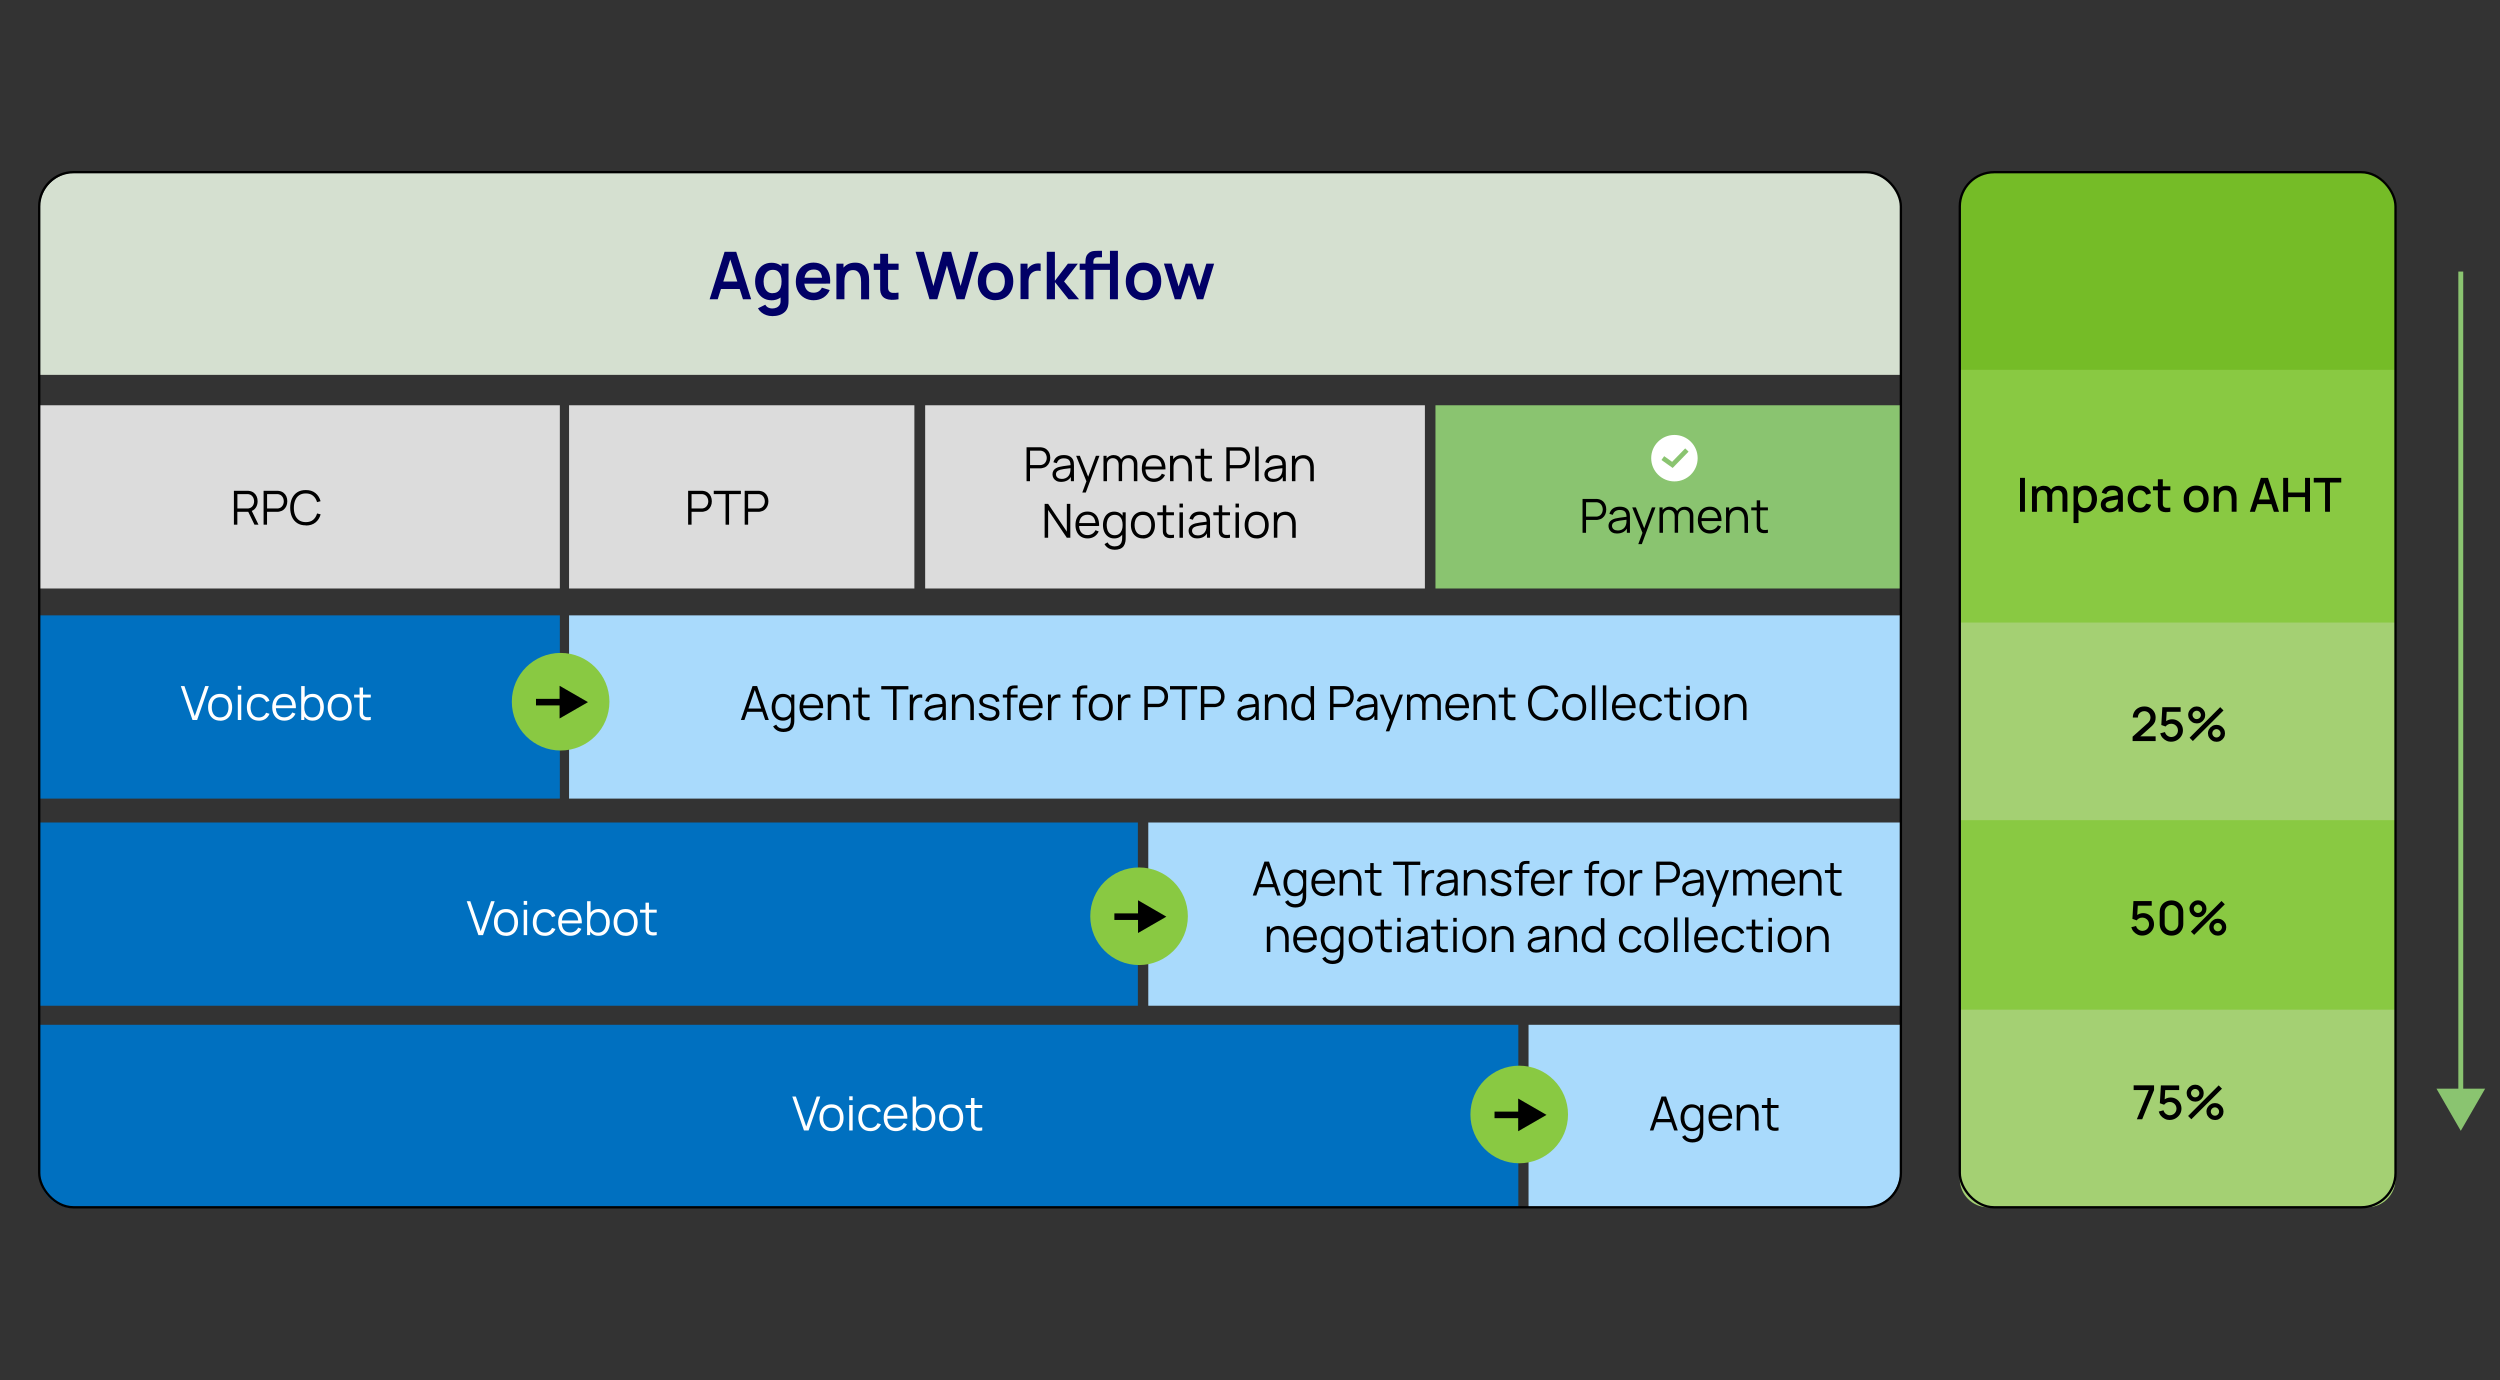 <?xml version="1.0" encoding="UTF-8"?>
<svg xmlns="http://www.w3.org/2000/svg" id="Layer_1" version="1.1" viewBox="0 0 480 265">
  <rect x="0" y="0" width="480" height="265" fill="#333333" stroke="none"/>
  <defs>
    <style> .st0 { fill: #a4d073; } .st1 { fill: #010066; } .st2 { stroke-width: .94px; } .st2, .st3 { stroke: #8ac470; } .st2, .st3, .st4, .st5 { fill: none; stroke-miterlimit: 10; } .st3 { stroke-width: .9px; } .st6 { fill: #89c942; } .st7 { fill: #d5e0d0; } .st8 { fill: #fff; } .st9 { fill: #8ac470; } .st4 { stroke-width: .45px; } .st4, .st5 { stroke: #000; } .st5 { stroke-width: 1.26px; } .st10 { fill: #0070c0; } .st11 { fill: #75bc27; } .st12 { fill: #a9dafc; } .st13 { fill: #dcdcdc; } </style>
  </defs>
  <rect class="st6" x="376.28" y="33.06" width="83.66" height="198.74" rx="6.58" ry="6.58"></rect>
  <path class="st11" d="M382.85,33.06h70.51c3.63,0,6.58,2.95,6.58,6.58v31.36h-83.66v-31.36c0-3.63,2.95-6.58,6.58-6.58Z"></path>
  <rect class="st0" x="376.28" y="119.53" width="83.66" height="37.94"></rect>
  <path class="st0" d="M376.28,193.86h83.66v32.52c0,2.99-2.43,5.42-5.42,5.42h-72.82c-2.99,0-5.42-2.43-5.42-5.42v-32.52h0Z"></path>
  <path class="st7" d="M14.65,33.06h343.2c3.93,0,7.12,3.19,7.12,7.12v31.79H7.53v-31.79c0-3.93,3.19-7.12,7.12-7.12Z"></path>
  <rect class="st13" x="7.53" y="77.81" width="99.96" height="35.18"></rect>
  <rect class="st13" x="109.26" y="77.81" width="66.3" height="35.18"></rect>
  <rect class="st10" x="7.53" y="118.15" width="99.96" height="35.18"></rect>
  <rect class="st12" x="109.26" y="118.15" width="255.64" height="35.18"></rect>
  <rect class="st10" x="7.53" y="157.92" width="210.94" height="35.18"></rect>
  <rect class="st12" x="220.47" y="157.92" width="144.44" height="35.18"></rect>
  <path class="st10" d="M7.53,196.76h283.99v35.18H14.16c-3.66,0-6.63-2.97-6.63-6.63v-28.55h0Z"></path>
  <path class="st12" d="M293.48,196.76h71.42v28.02c0,3.95-3.21,7.16-7.16,7.16h-64.26v-35.18h0Z"></path>
  <rect class="st13" x="177.63" y="77.81" width="95.95" height="35.18"></rect>
  <rect class="st9" x="275.61" y="77.81" width="89.28" height="35.18"></rect>
  <rect class="st4" x="7.53" y="33.06" width="357.44" height="198.74" rx="6.58" ry="6.58"></rect>
  <rect class="st4" x="376.28" y="33.06" width="83.66" height="198.74" rx="6.58" ry="6.58"></rect>
  <g>
    <circle class="st6" cx="107.64" cy="134.73" r="9.37"></circle>
    <g>
      <line class="st5" x1="102.91" y1="134.81" x2="108.36" y2="134.81"></line>
      <polygon points="107.44 137.95 112.89 134.81 107.44 131.67 107.44 137.95"></polygon>
    </g>
  </g>
  <g>
    <circle class="st6" cx="218.7" cy="175.92" r="9.37"></circle>
    <g>
      <line class="st5" x1="213.96" y1="176" x2="219.42" y2="176"></line>
      <polygon points="218.5 179.14 223.94 176 218.5 172.85 218.5 179.14"></polygon>
    </g>
  </g>
  <g>
    <circle class="st6" cx="291.69" cy="213.98" r="9.37"></circle>
    <g>
      <line class="st5" x1="286.95" y1="214.06" x2="292.41" y2="214.06"></line>
      <polygon points="291.49 217.2 296.93 214.06 291.49 210.92 291.49 217.2"></polygon>
    </g>
  </g>
  <g>
    <path class="st1" d="M136.25,57.46l2.87-9.12h2.23l2.87,9.12h-1.57l-2.61-8.18h.34l-2.58,8.18h-1.57ZM137.85,55.49v-1.43h4.79v1.43h-4.79Z"></path>
    <path class="st1" d="M148.11,57.65c-.63,0-1.18-.16-1.65-.47s-.83-.75-1.09-1.29-.39-1.16-.39-1.84.13-1.31.39-1.85.63-.97,1.1-1.28,1.04-.47,1.68-.47,1.2.16,1.64.47.78.74,1,1.29c.23.54.34,1.16.34,1.85s-.11,1.29-.34,1.84c-.23.55-.57.98-1.02,1.29s-1.01.47-1.68.47ZM148.24,60.69c-.38,0-.74-.06-1.09-.18-.35-.12-.66-.29-.94-.51s-.51-.49-.68-.8l1.41-.7c.13.25.32.43.55.55.24.12.49.18.76.18.32,0,.6-.06.85-.17s.44-.28.58-.49c.14-.22.2-.49.19-.81v-1.94h.19v-5.2h1.34v7.17c0,.17,0,.34-.02.5-.02.16-.04.31-.07.47-.1.44-.3.81-.58,1.09-.29.28-.64.5-1.07.64s-.89.21-1.41.21ZM148.35,56.28c.41,0,.74-.09.99-.28.25-.19.43-.45.55-.79.12-.34.17-.73.17-1.17s-.06-.84-.17-1.17c-.12-.34-.3-.6-.54-.78-.24-.19-.56-.28-.95-.28-.41,0-.75.1-1.01.3-.27.2-.46.47-.59.81-.13.34-.19.72-.19,1.13s.06.8.19,1.14c.12.34.32.61.57.81.26.2.58.3.98.3Z"></path>
    <path class="st1" d="M156.28,57.65c-.69,0-1.3-.15-1.82-.45-.52-.3-.93-.72-1.22-1.25-.29-.53-.44-1.14-.44-1.84,0-.75.14-1.4.43-1.95.29-.55.69-.98,1.2-1.28.51-.3,1.1-.46,1.77-.46.71,0,1.31.17,1.81.5.5.33.86.8,1.1,1.4.24.6.33,1.31.27,2.13h-1.51v-.56c0-.74-.14-1.28-.39-1.63-.26-.34-.66-.51-1.22-.51-.62,0-1.09.19-1.39.58-.3.39-.46.95-.46,1.69,0,.69.15,1.23.46,1.61.3.38.75.57,1.33.57.38,0,.7-.08.97-.25.27-.17.48-.41.63-.72l1.51.46c-.26.62-.67,1.09-1.21,1.44-.55.34-1.15.51-1.81.51ZM153.92,54.47v-1.15h4.7v1.15h-4.7Z"></path>
    <path class="st1" d="M160.59,57.46v-6.84h1.36v2.12h.18v4.72h-1.54ZM165.33,57.46v-3.29c0-.22-.01-.45-.04-.72-.03-.26-.1-.51-.21-.76s-.27-.44-.48-.6c-.21-.16-.5-.23-.86-.23-.19,0-.39.03-.58.1s-.36.17-.52.33c-.15.15-.28.36-.37.63-.09.27-.14.61-.14,1.03l-.9-.39c0-.58.11-1.11.34-1.58s.56-.85,1-1.13c.44-.28.98-.42,1.62-.42.51,0,.92.08,1.25.25.33.17.59.38.78.65.19.26.34.54.43.84.09.3.15.58.18.84s.04.48.04.64v3.82h-1.54Z"></path>
    <path class="st1" d="M167.76,51.82v-1.2h4.77v1.2h-4.77ZM172.52,57.46c-.45.08-.89.12-1.33.11-.43-.01-.82-.09-1.16-.24-.34-.15-.6-.39-.78-.71-.16-.3-.24-.6-.25-.91,0-.31-.01-.66-.01-1.04v-5.94h1.52v5.85c0,.27,0,.51,0,.72s.05.38.13.51c.15.25.39.39.73.42s.71.01,1.14-.05v1.28Z"></path>
    <path class="st1" d="M178.46,57.46l-2.67-9.12h1.6l1.82,6.58,1.81-6.57h1.6s1.82,6.57,1.82,6.57l1.81-6.58h1.6l-2.66,9.12h-1.51l-1.87-6.48-1.85,6.48h-1.51Z"></path>
    <path class="st1" d="M191.14,57.65c-.68,0-1.28-.15-1.79-.46s-.91-.73-1.19-1.28-.42-1.17-.42-1.87.14-1.35.43-1.89c.29-.54.69-.96,1.2-1.27.51-.3,1.1-.46,1.77-.46s1.29.15,1.8.46c.51.31.91.73,1.19,1.27.28.54.42,1.17.42,1.87s-.14,1.33-.43,1.88-.68.97-1.19,1.27-1.11.46-1.79.46ZM191.14,56.22c.61,0,1.06-.2,1.35-.61.3-.41.44-.93.44-1.57s-.15-1.19-.45-1.59c-.3-.39-.75-.59-1.35-.59-.41,0-.75.09-1.01.28-.26.18-.46.44-.59.77-.13.33-.19.71-.19,1.14,0,.66.15,1.19.45,1.59s.75.59,1.33.59Z"></path>
    <path class="st1" d="M195.94,57.46v-6.84h1.35v1.66l-.16-.22c.08-.23.2-.44.34-.62.14-.19.31-.34.51-.47.17-.11.36-.2.56-.27.2-.07.41-.11.63-.12.22-.01.42,0,.63.03v1.43c-.2-.06-.44-.08-.7-.06s-.5.1-.71.22c-.21.11-.38.26-.52.44-.13.18-.23.38-.29.6-.06.23-.1.47-.1.73v3.47h-1.53Z"></path>
    <path class="st1" d="M200.98,57.46v-9.12h1.56v5.57l2.5-3.29h1.91l-2.65,3.42,2.88,3.42h-2.02l-2.61-3.29v3.29h-1.56Z"></path>
    <path class="st1" d="M207.3,51.82v-1.2h4.28v1.2h-4.28ZM208.4,57.46v-6.94c0-.17,0-.36.02-.57.01-.21.05-.42.11-.62.06-.21.17-.39.32-.56.19-.22.4-.36.63-.45.23-.08.45-.13.67-.14.22-.01.41-.02.58-.02h.85v1.24h-.79c-.29,0-.51.07-.65.22s-.21.34-.21.57v7.27h-1.53ZM211.48,51.82v-1.2h1.71v1.2h-1.71ZM213.11,57.46v-9.3h1.53v9.3h-1.53Z"></path>
    <path class="st1" d="M219.55,57.65c-.68,0-1.28-.15-1.79-.46s-.91-.73-1.19-1.28-.42-1.17-.42-1.87.14-1.35.43-1.89c.29-.54.69-.96,1.2-1.27.51-.3,1.1-.46,1.77-.46s1.29.15,1.8.46c.51.31.91.73,1.19,1.27.28.54.42,1.17.42,1.87s-.14,1.33-.43,1.88-.68.97-1.19,1.27-1.11.46-1.79.46ZM219.55,56.22c.61,0,1.06-.2,1.35-.61.3-.41.44-.93.44-1.57s-.15-1.19-.45-1.59c-.3-.39-.75-.59-1.35-.59-.41,0-.75.09-1.01.28-.26.18-.46.44-.59.77-.13.33-.19.71-.19,1.14,0,.66.15,1.19.45,1.59s.75.59,1.33.59Z"></path>
    <path class="st1" d="M225.56,57.46l-2.09-6.85h1.49s1.34,4.4,1.34,4.4l1.35-4.39h1.28l1.35,4.39,1.34-4.39h1.49l-2.09,6.84h-1.19l-1.55-4.7-1.54,4.7h-1.19Z"></path>
  </g>
  <g>
    <path d="M44.91,100.74v-6.51h2.51c.06,0,.14,0,.21,0s.16.01.24.03c.34.05.63.17.87.36s.42.42.54.7c.12.28.18.59.18.93,0,.49-.13.92-.39,1.28s-.63.59-1.11.68l-.23.05h-2.16v2.47h-.66ZM45.58,97.63h1.83c.05,0,.12,0,.19,0,.07,0,.14-.02.21-.03.22-.05.41-.14.55-.28s.25-.3.32-.48.11-.38.11-.58-.04-.4-.11-.59c-.07-.19-.18-.35-.32-.49s-.33-.23-.55-.28c-.07-.01-.14-.02-.21-.03s-.14,0-.19,0h-1.83v2.77ZM48.86,100.74l-1.28-2.65.64-.24,1.41,2.89h-.76Z"></path>
    <path d="M50.61,100.74v-6.51h2.51c.06,0,.14,0,.21,0s.16.01.24.03c.34.05.63.17.87.36s.42.42.54.7c.12.28.18.59.18.93s-.06.65-.19.93-.3.51-.54.7c-.24.19-.52.3-.86.36-.08.01-.16.02-.24.03-.08,0-.15,0-.21,0h-1.85v2.47h-.66ZM51.28,97.63h1.83c.05,0,.12,0,.19,0,.07,0,.14-.02.21-.03.22-.05.41-.14.55-.28s.25-.3.32-.48.11-.38.11-.58-.04-.4-.11-.59c-.07-.19-.18-.35-.32-.49s-.33-.23-.55-.28c-.07-.01-.14-.02-.21-.03s-.14,0-.19,0h-1.83v2.77Z"></path>
    <path d="M58.71,100.87c-.65,0-1.2-.14-1.64-.43-.45-.29-.78-.69-1.01-1.2s-.34-1.1-.34-1.76.11-1.25.34-1.76.57-.91,1.01-1.2c.45-.29.99-.43,1.64-.43.76,0,1.37.19,1.85.58s.81.91.99,1.56l-.68.18c-.14-.51-.39-.92-.75-1.22s-.83-.45-1.41-.45c-.51,0-.93.12-1.27.35-.34.23-.59.55-.76.97-.17.41-.26.89-.26,1.44,0,.54.08,1.02.25,1.43.17.41.43.74.77.97s.77.35,1.28.35c.58,0,1.06-.15,1.41-.45s.61-.71.75-1.22l.68.18c-.18.65-.51,1.17-.99,1.56s-1.1.58-1.85.58Z"></path>
  </g>
  <g>
    <path class="st8" d="M36.96,138.24l-2.24-6.51h.69l1.99,5.76,2-5.76h.69l-2.24,6.51h-.88Z"></path>
    <path class="st8" d="M42.26,138.37c-.49,0-.9-.11-1.24-.33-.34-.22-.61-.52-.79-.91-.18-.39-.28-.83-.28-1.34s.09-.96.28-1.35.45-.69.8-.9c.34-.22.76-.32,1.23-.32s.91.11,1.25.33c.35.22.61.52.79.91.18.39.27.83.27,1.34s-.09.96-.28,1.35c-.18.39-.45.69-.8.91s-.76.33-1.24.33ZM42.26,137.74c.54,0,.95-.18,1.21-.54.27-.36.4-.83.4-1.4s-.13-1.06-.4-1.41c-.27-.35-.67-.52-1.21-.52-.36,0-.67.08-.9.25-.24.16-.41.39-.53.68-.12.29-.17.63-.17,1.01,0,.59.14,1.06.41,1.41.27.35.67.53,1.2.53Z"></path>
    <path class="st8" d="M45.66,132.43v-.75h.66v.75h-.66ZM45.66,138.24v-4.88h.66v4.88h-.66Z"></path>
    <path class="st8" d="M49.7,138.37c-.49,0-.91-.11-1.25-.33-.34-.22-.6-.52-.78-.91s-.27-.83-.27-1.34c0-.51.1-.96.28-1.35.18-.39.44-.69.78-.9s.75-.32,1.24-.32.92.12,1.29.36c.37.24.62.57.75.99l-.65.21c-.11-.29-.3-.52-.54-.68s-.53-.24-.85-.24c-.36,0-.66.08-.89.25-.24.16-.41.39-.52.69s-.17.63-.18,1.01c0,.59.14,1.05.41,1.41s.66.53,1.18.53c.33,0,.61-.08.85-.23s.41-.37.53-.67l.67.2c-.18.43-.45.76-.8.99-.35.23-.77.34-1.25.34Z"></path>
    <path class="st8" d="M54.61,138.37c-.48,0-.89-.11-1.24-.32-.35-.21-.62-.51-.81-.89-.19-.38-.29-.83-.29-1.35s.09-.99.28-1.38c.19-.39.46-.69.8-.9.34-.21.75-.32,1.22-.32s.89.11,1.23.33.6.54.77.95.25.91.24,1.48h-.68v-.24c-.01-.63-.15-1.11-.41-1.43s-.64-.48-1.14-.48-.93.17-1.2.51c-.28.34-.42.83-.42,1.46s.14,1.09.42,1.43c.28.34.67.51,1.19.51.35,0,.65-.08.92-.24.26-.16.47-.39.62-.7l.62.24c-.19.42-.48.75-.85.99-.38.23-.8.35-1.27.35ZM52.75,135.98v-.56h3.73v.56h-3.73Z"></path>
    <path class="st8" d="M57.83,138.24v-6.51h.67v2.83h-.07v3.68h-.6ZM60.02,138.37c-.45,0-.83-.11-1.14-.34-.31-.23-.55-.54-.71-.93-.16-.39-.24-.83-.24-1.31s.08-.94.24-1.32c.16-.39.4-.69.71-.92.31-.22.7-.33,1.16-.33s.83.11,1.15.34.56.53.73.92c.17.39.26.83.26,1.31s-.09.93-.26,1.32c-.17.39-.42.7-.74.92-.32.23-.71.34-1.17.34ZM59.96,137.75c.34,0,.62-.09.85-.26.23-.17.4-.41.51-.7s.17-.63.17-1-.06-.7-.17-.99c-.11-.29-.28-.53-.51-.7-.23-.17-.52-.26-.87-.26s-.62.08-.85.25-.39.4-.5.69c-.11.29-.17.63-.17,1.01s.06.71.17,1.01c.11.3.28.53.51.7.23.17.51.25.86.25Z"></path>
    <path class="st8" d="M65.22,138.37c-.49,0-.9-.11-1.24-.33-.34-.22-.61-.52-.79-.91-.18-.39-.28-.83-.28-1.34s.09-.96.28-1.35.45-.69.8-.9c.34-.22.76-.32,1.23-.32s.91.11,1.25.33c.35.22.61.52.79.91.18.39.27.83.27,1.34s-.09.96-.28,1.35c-.18.39-.45.69-.8.91s-.76.33-1.24.33ZM65.22,137.74c.54,0,.95-.18,1.21-.54.27-.36.4-.83.4-1.4s-.13-1.06-.4-1.41c-.27-.35-.67-.52-1.21-.52-.36,0-.67.08-.9.25-.24.16-.41.39-.53.68-.12.29-.17.63-.17,1.01,0,.59.14,1.06.41,1.41.27.35.67.53,1.2.53Z"></path>
    <path class="st8" d="M67.99,133.93v-.57h3.2v.57h-3.2ZM71.19,138.24c-.27.06-.54.08-.81.07-.27-.01-.51-.07-.71-.17-.21-.1-.37-.26-.48-.48-.09-.18-.14-.36-.14-.55,0-.18-.01-.4-.01-.63v-4.47h.66v4.44c0,.21,0,.38,0,.51,0,.14.04.26.09.36.11.2.28.32.52.36.24.04.53.03.88-.03v.58Z"></path>
  </g>
  <g>
    <path d="M142.25,138.24l2.24-6.51h.88l2.24,6.51h-.69l-2.13-6.14h.26l-2.12,6.14h-.69ZM143.25,136.66v-.62h3.36v.62h-3.36Z"></path>
    <path d="M150.33,138.37c-.46,0-.84-.11-1.17-.34-.32-.23-.57-.54-.74-.92-.17-.39-.26-.83-.26-1.32s.09-.92.26-1.31c.17-.39.41-.7.73-.92s.7-.34,1.15-.34.84.11,1.16.33c.31.22.55.53.71.92s.24.83.24,1.32-.08.92-.24,1.31c-.16.39-.39.7-.71.93-.31.23-.69.34-1.14.34ZM150.37,140.54c-.25,0-.5-.04-.74-.11-.24-.07-.47-.19-.67-.35-.21-.16-.38-.36-.52-.62l.6-.33c.14.27.33.47.57.59.25.12.5.18.75.18.35,0,.64-.07.86-.2s.38-.33.48-.58c.1-.26.15-.58.14-.96v-1.3h.08v-3.5h.59v4.82c0,.14,0,.27-.01.4,0,.13-.02.25-.04.38-.06.36-.18.66-.35.9-.18.23-.41.41-.71.52s-.64.17-1.03.17ZM150.39,137.75c.35,0,.63-.08.86-.25.23-.17.39-.4.51-.7.11-.3.17-.63.17-1.01s-.06-.72-.17-1.01c-.11-.29-.28-.52-.5-.69-.22-.17-.51-.25-.85-.25s-.64.09-.87.26c-.23.17-.4.41-.51.7-.11.3-.17.63-.17.99s.06.71.17,1c.11.3.28.53.51.7.23.17.51.26.85.26Z"></path>
    <path d="M155.85,138.37c-.48,0-.89-.11-1.24-.32-.35-.21-.62-.51-.81-.89-.19-.38-.29-.83-.29-1.35s.09-.99.28-1.38c.19-.39.46-.69.8-.9.34-.21.75-.32,1.22-.32s.89.11,1.23.33.6.54.77.95.25.91.24,1.48h-.68v-.24c-.01-.63-.15-1.11-.41-1.43s-.64-.48-1.14-.48-.93.17-1.2.51c-.28.34-.42.83-.42,1.46s.14,1.09.42,1.43c.28.34.67.51,1.19.51.35,0,.65-.08.92-.24.26-.16.47-.39.62-.7l.62.24c-.19.42-.48.75-.85.99-.38.23-.8.35-1.27.35ZM153.98,135.98v-.56h3.73v.56h-3.73Z"></path>
    <path d="M158.93,138.24v-4.88h.6v1.2h.07v3.68h-.67ZM162.46,138.24v-2.49c0-.27-.03-.52-.08-.75-.05-.23-.13-.43-.25-.6s-.26-.3-.44-.4-.4-.14-.65-.14c-.23,0-.44.04-.62.12-.18.08-.33.2-.45.35-.12.15-.21.34-.28.55s-.09.46-.09.74l-.47-.1c0-.5.09-.92.26-1.26.17-.34.42-.6.72-.77.31-.17.66-.26,1.06-.26.29,0,.55.04.77.14.22.09.4.21.56.37.15.15.28.33.37.53s.16.41.2.63.06.44.06.66v2.69h-.67Z"></path>
    <path d="M163.76,133.93v-.57h3.2v.57h-3.2ZM166.96,138.24c-.27.06-.54.08-.81.07-.27-.01-.51-.07-.71-.17-.21-.1-.37-.26-.48-.48-.09-.18-.14-.36-.14-.55,0-.18-.01-.4-.01-.63v-4.47h.66v4.44c0,.21,0,.38,0,.51,0,.14.04.26.09.36.11.2.28.32.52.36.24.04.53.03.88-.03v.58Z"></path>
    <path d="M171.47,138.24v-5.87h-2.27v-.64h5.21v.64h-2.27v5.87h-.66Z"></path>
    <path d="M174.68,138.24v-4.88h.6v1.18l-.12-.15c.05-.14.13-.28.21-.4s.18-.22.28-.3c.13-.11.27-.2.44-.26.17-.06.34-.09.51-.1.17-.01.33,0,.47.04v.62c-.18-.04-.37-.05-.58-.03-.21.02-.41.11-.58.25-.16.13-.28.28-.37.46-.08.18-.14.36-.16.56-.03.2-.04.39-.04.59v2.44h-.66Z"></path>
    <path d="M179.15,138.37c-.37,0-.68-.07-.92-.2s-.43-.31-.56-.53c-.12-.22-.19-.46-.19-.72s.05-.49.16-.68c.11-.19.25-.34.44-.46.19-.12.4-.21.64-.28.25-.06.52-.11.82-.16s.59-.09.88-.12c.29-.03.54-.07.76-.1l-.23.14c0-.48-.08-.84-.28-1.07-.2-.23-.54-.35-1.02-.35-.33,0-.62.08-.85.23-.23.15-.39.39-.49.71l-.65-.19c.11-.44.34-.78.67-1.02s.78-.36,1.32-.36c.45,0,.83.08,1.14.25.31.17.53.41.66.73.06.14.1.3.12.48.02.17.03.35.03.53v3.03h-.59v-1.23l.17.07c-.17.42-.42.74-.77.96-.35.22-.77.33-1.26.33ZM179.23,137.8c.31,0,.58-.06.81-.17.23-.11.42-.26.56-.46.14-.19.23-.41.28-.66.04-.16.06-.33.06-.52,0-.19,0-.33,0-.42l.25.13c-.23.03-.47.06-.73.09s-.52.07-.78.1c-.25.04-.48.09-.69.14-.14.04-.27.09-.4.16s-.24.16-.32.28c-.08.12-.12.26-.12.44,0,.14.04.28.11.41.07.13.19.24.34.33.16.09.37.13.63.13Z"></path>
    <path d="M182.77,138.24v-4.88h.6v1.2h.07v3.68h-.67ZM186.31,138.24v-2.49c0-.27-.03-.52-.08-.75-.05-.23-.13-.43-.25-.6s-.26-.3-.44-.4-.4-.14-.65-.14c-.23,0-.44.04-.62.12-.18.08-.33.2-.45.35-.12.15-.21.34-.28.55s-.09.46-.09.74l-.47-.1c0-.5.09-.92.26-1.26.17-.34.42-.6.72-.77.31-.17.66-.26,1.06-.26.29,0,.55.04.77.14.22.09.4.21.56.37.15.15.28.33.37.53s.16.41.2.63.06.44.06.66v2.69h-.67Z"></path>
    <path d="M189.97,138.37c-.57,0-1.04-.12-1.41-.37-.37-.25-.6-.59-.68-1.03l.68-.11c.07.28.24.5.49.66.26.16.58.25.96.25s.66-.08.88-.23c.21-.15.32-.37.32-.63,0-.15-.03-.27-.1-.37-.07-.09-.21-.18-.41-.26-.21-.08-.52-.18-.93-.29-.44-.12-.79-.24-1.04-.36-.25-.12-.43-.26-.53-.42-.11-.16-.16-.35-.16-.58,0-.28.08-.52.23-.73.16-.21.37-.37.65-.49s.6-.17.97-.17.7.06.99.18c.29.12.53.29.7.5.18.21.28.46.32.75l-.68.12c-.05-.29-.19-.51-.43-.68-.24-.17-.54-.25-.91-.26-.35,0-.63.06-.85.2s-.33.33-.33.56c0,.13.04.24.12.33.08.09.22.18.43.26s.5.17.88.27c.45.11.8.24,1.06.36.26.13.44.28.55.45.11.17.16.38.16.64,0,.46-.17.82-.51,1.09s-.81.4-1.41.4Z"></path>
    <path d="M192.54,133.93v-.57h2.84v.57h-2.84ZM193.38,138.24v-5.24c0-.13,0-.25.02-.38.01-.12.04-.24.08-.35s.11-.22.2-.31c.1-.11.21-.19.33-.24.12-.05.24-.08.37-.1.13-.01.25-.02.38-.02h.62v.56h-.58c-.25,0-.44.06-.57.18s-.19.32-.19.58v5.32h-.66Z"></path>
    <path d="M197.99,138.37c-.48,0-.89-.11-1.24-.32-.35-.21-.62-.51-.81-.89-.19-.38-.29-.83-.29-1.35s.09-.99.28-1.38c.19-.39.46-.69.8-.9.34-.21.75-.32,1.22-.32s.89.11,1.23.33.6.54.77.95.25.91.24,1.48h-.68v-.24c-.01-.63-.15-1.11-.41-1.43s-.64-.48-1.14-.48-.93.17-1.2.51c-.28.34-.42.83-.42,1.46s.14,1.09.42,1.43c.28.34.67.51,1.19.51.35,0,.65-.08.92-.24.26-.16.47-.39.62-.7l.62.24c-.19.42-.48.75-.85.99-.38.23-.8.35-1.27.35ZM196.12,135.98v-.56h3.73v.56h-3.73Z"></path>
    <path d="M201.21,138.24v-4.88h.6v1.18l-.12-.15c.05-.14.13-.28.21-.4s.18-.22.28-.3c.13-.11.27-.2.44-.26.17-.06.34-.09.51-.1.17-.01.33,0,.47.04v.62c-.18-.04-.37-.05-.58-.03-.21.02-.41.11-.58.25-.16.13-.28.28-.37.46-.08.18-.14.36-.16.56-.03.2-.04.39-.04.59v2.44h-.66Z"></path>
    <path d="M205.91,133.93v-.57h2.84v.57h-2.84ZM206.76,138.24v-5.24c0-.13,0-.25.02-.38.01-.12.04-.24.08-.35s.11-.22.2-.31c.1-.11.21-.19.33-.24.12-.05.24-.08.37-.1.13-.01.25-.02.38-.02h.62v.56h-.58c-.25,0-.44.06-.57.18s-.19.32-.19.58v5.32h-.66Z"></path>
    <path d="M211.34,138.37c-.49,0-.9-.11-1.24-.33-.34-.22-.61-.52-.79-.91-.18-.39-.28-.83-.28-1.34s.09-.96.28-1.35.45-.69.8-.9c.34-.22.76-.32,1.23-.32s.91.11,1.25.33c.35.22.61.52.79.91.18.39.27.83.27,1.34s-.09.96-.28,1.35c-.18.39-.45.69-.8.91s-.76.33-1.24.33ZM211.34,137.74c.54,0,.95-.18,1.21-.54.27-.36.4-.83.4-1.4s-.13-1.06-.4-1.41c-.27-.35-.67-.52-1.21-.52-.36,0-.67.08-.9.25-.24.16-.41.39-.53.68-.12.29-.17.63-.17,1.01,0,.59.14,1.06.41,1.41.27.35.67.53,1.2.53Z"></path>
    <path d="M214.65,138.24v-4.88h.6v1.18l-.12-.15c.05-.14.13-.28.21-.4s.18-.22.28-.3c.13-.11.27-.2.44-.26.17-.06.34-.09.51-.1.17-.01.33,0,.47.04v.62c-.18-.04-.37-.05-.58-.03-.21.02-.41.11-.58.25-.16.13-.28.28-.37.46-.08.18-.14.36-.16.56-.03.2-.04.39-.04.59v2.44h-.66Z"></path>
    <path d="M219.72,138.24v-6.51h2.51c.06,0,.14,0,.21,0s.16.01.24.03c.34.05.63.17.87.36s.42.42.54.7c.12.28.18.59.18.93s-.06.65-.19.93-.3.51-.54.7c-.24.19-.52.3-.86.36-.08.01-.16.02-.24.03-.08,0-.15,0-.21,0h-1.85v2.47h-.66ZM220.38,135.13h1.83c.05,0,.12,0,.19,0,.07,0,.14-.02.21-.03.22-.05.41-.14.55-.28s.25-.3.32-.48.11-.38.11-.58-.04-.4-.11-.59c-.07-.19-.18-.35-.32-.49s-.33-.23-.55-.28c-.07-.01-.14-.02-.21-.03s-.14,0-.19,0h-1.83v2.77Z"></path>
    <path d="M226.91,138.24v-5.87h-2.27v-.64h5.21v.64h-2.27v5.87h-.66Z"></path>
    <path d="M230.57,138.24v-6.51h2.51c.06,0,.14,0,.21,0s.16.01.24.03c.34.05.63.17.87.36s.42.42.54.7c.12.28.18.59.18.93s-.06.65-.19.93-.3.51-.54.7c-.24.19-.52.3-.86.36-.08.01-.16.02-.24.03-.08,0-.15,0-.21,0h-1.85v2.47h-.66ZM231.24,135.13h1.83c.05,0,.12,0,.19,0,.07,0,.14-.02.21-.03.22-.05.41-.14.55-.28s.25-.3.32-.48.11-.38.11-.58-.04-.4-.11-.59c-.07-.19-.18-.35-.32-.49s-.33-.23-.55-.28c-.07-.01-.14-.02-.21-.03s-.14,0-.19,0h-1.83v2.77Z"></path>
    <path d="M239.24,138.37c-.37,0-.68-.07-.92-.2s-.43-.31-.56-.53c-.12-.22-.19-.46-.19-.72s.05-.49.16-.68c.11-.19.25-.34.44-.46.19-.12.4-.21.64-.28.25-.06.52-.11.82-.16s.59-.09.88-.12c.29-.03.54-.07.76-.1l-.23.14c0-.48-.08-.84-.28-1.07-.2-.23-.54-.35-1.02-.35-.33,0-.62.08-.85.23-.23.15-.39.39-.49.71l-.65-.19c.11-.44.34-.78.67-1.02s.78-.36,1.32-.36c.45,0,.83.08,1.14.25.31.17.53.41.66.73.06.14.1.3.12.48.02.17.03.35.03.53v3.03h-.59v-1.23l.17.07c-.17.42-.42.74-.77.96-.35.22-.77.33-1.26.33ZM239.32,137.8c.31,0,.58-.06.81-.17.23-.11.42-.26.56-.46.14-.19.23-.41.28-.66.04-.16.06-.33.06-.52,0-.19,0-.33,0-.42l.25.13c-.23.03-.47.06-.73.09s-.52.07-.78.1c-.25.04-.48.09-.69.14-.14.04-.27.09-.4.16s-.24.16-.32.28c-.08.12-.12.26-.12.44,0,.14.04.28.11.41.07.13.19.24.34.33.16.09.37.13.63.13Z"></path>
    <path d="M242.86,138.24v-4.88h.6v1.2h.07v3.68h-.67ZM246.39,138.24v-2.49c0-.27-.03-.52-.08-.75-.05-.23-.13-.43-.25-.6s-.26-.3-.44-.4-.4-.14-.65-.14c-.23,0-.44.04-.62.12-.18.08-.33.2-.45.35-.12.15-.21.34-.28.55s-.09.46-.09.74l-.47-.1c0-.5.09-.92.26-1.26.17-.34.42-.6.72-.77.31-.17.66-.26,1.06-.26.29,0,.55.04.77.14.22.09.4.21.56.37.15.15.28.33.37.53s.16.41.2.63.06.44.06.66v2.69h-.67Z"></path>
    <path d="M250.1,138.37c-.46,0-.84-.11-1.17-.34-.32-.23-.57-.54-.74-.92-.17-.39-.26-.83-.26-1.32s.09-.92.26-1.31c.17-.39.41-.7.73-.92s.7-.34,1.15-.34.84.11,1.16.33c.31.22.55.53.71.92s.24.83.24,1.32-.08.92-.24,1.31c-.16.39-.39.7-.71.93-.31.23-.69.34-1.14.34ZM250.17,137.75c.35,0,.63-.08.86-.25.23-.17.39-.4.51-.7.11-.3.17-.63.17-1.01s-.06-.72-.17-1.01c-.11-.29-.28-.52-.5-.69-.22-.17-.51-.25-.85-.25s-.64.09-.87.26c-.23.17-.4.41-.51.7-.11.3-.17.63-.17.99s.06.71.17,1c.11.3.28.53.51.7.23.17.51.26.85.26ZM251.7,138.24v-3.68h-.07v-2.83h.67v6.51h-.6Z"></path>
    <path d="M255.37,138.24v-6.51h2.51c.06,0,.14,0,.21,0s.16.01.24.03c.34.05.63.17.87.36.24.18.42.42.54.7s.18.59.18.93-.06.65-.19.93-.3.51-.54.7c-.24.19-.52.3-.86.36-.08.01-.16.02-.24.03-.08,0-.15,0-.21,0h-1.85v2.47h-.66ZM256.04,135.13h1.83c.05,0,.12,0,.19,0,.07,0,.14-.02.21-.03.22-.05.41-.14.55-.28.14-.14.25-.3.32-.48.07-.19.11-.38.11-.58s-.03-.4-.11-.59c-.07-.19-.18-.35-.32-.49-.14-.14-.33-.23-.55-.28-.07-.01-.14-.02-.21-.03s-.14,0-.19,0h-1.83v2.77Z"></path>
    <path d="M262.02,138.37c-.37,0-.68-.07-.92-.2-.25-.13-.43-.31-.56-.53-.12-.22-.19-.46-.19-.72s.05-.49.16-.68c.11-.19.25-.34.44-.46.19-.12.4-.21.64-.28.25-.06.52-.11.82-.16.3-.05.59-.09.88-.12.29-.03.54-.07.76-.1l-.23.14c0-.48-.08-.84-.28-1.07-.2-.23-.54-.35-1.02-.35-.33,0-.62.08-.85.23-.23.15-.39.39-.49.71l-.65-.19c.11-.44.34-.78.67-1.02.34-.24.78-.36,1.32-.36.45,0,.83.08,1.14.25.31.17.53.41.66.73.06.14.1.3.12.48s.03.35.03.53v3.03h-.59v-1.23l.17.07c-.17.42-.42.74-.77.96-.35.22-.77.33-1.26.33ZM262.1,137.8c.31,0,.58-.06.81-.17.23-.11.42-.26.56-.46.14-.19.23-.41.28-.66.04-.16.06-.33.06-.52s0-.33,0-.42l.25.13c-.23.03-.47.06-.73.09s-.52.07-.78.1c-.25.04-.48.09-.69.14-.14.04-.27.09-.4.16-.13.07-.24.16-.32.28-.08.12-.12.26-.12.44,0,.14.04.28.11.41.07.13.18.24.34.33s.37.13.63.13Z"></path>
    <path d="M266.07,140.41l.95-2.56v.76s-2.12-5.25-2.12-5.25h.71l1.75,4.39h-.29l1.62-4.39h.68l-2.62,7.05h-.66Z"></path>
    <path d="M270.14,138.24v-4.88h.6v1.2h.07v3.68h-.67ZM273.06,138.24v-3.16c0-.39-.1-.7-.31-.92-.21-.22-.48-.34-.82-.34s-.61.12-.82.35c-.21.23-.31.54-.31.92l-.4-.22c0-.31.07-.59.22-.84.15-.25.35-.44.61-.59.26-.14.55-.22.87-.22s.59.07.83.2.43.33.57.58c.14.25.21.56.21.92v3.31h-.66ZM275.97,138.24v-3.21c0-.38-.1-.67-.31-.89-.21-.22-.48-.32-.8-.32-.18,0-.36.04-.54.13s-.32.22-.43.41c-.11.19-.17.43-.17.73l-.39-.11c0-.35.06-.66.21-.92.15-.26.35-.47.61-.61.26-.15.55-.22.87-.22.49,0,.88.15,1.18.45.29.3.44.71.44,1.23v3.33h-.67Z"></path>
    <path d="M279.85,138.37c-.48,0-.89-.11-1.24-.32-.35-.21-.62-.51-.81-.89s-.29-.83-.29-1.35.1-.99.28-1.38c.19-.39.46-.69.8-.9.34-.21.75-.32,1.22-.32s.89.11,1.23.33.6.54.77.95.25.91.24,1.48h-.68v-.24c-.01-.63-.15-1.11-.41-1.43-.26-.32-.64-.48-1.14-.48-.52,0-.93.17-1.21.51-.28.34-.42.83-.42,1.46s.14,1.09.42,1.43c.28.34.67.51,1.19.51.35,0,.65-.08.92-.24.26-.16.47-.39.62-.7l.62.24c-.19.42-.48.75-.85.99-.37.23-.8.35-1.27.35ZM277.98,135.98v-.56h3.73v.56h-3.73Z"></path>
    <path d="M282.92,138.24v-4.88h.6v1.2h.07v3.68h-.67ZM286.46,138.24v-2.49c0-.27-.03-.52-.08-.75-.05-.23-.13-.43-.25-.6-.11-.17-.26-.3-.44-.4s-.4-.14-.65-.14c-.24,0-.44.04-.62.12s-.33.2-.45.35c-.12.15-.21.34-.28.55s-.1.46-.1.74l-.47-.1c0-.5.09-.92.26-1.26.17-.34.42-.6.72-.77s.66-.26,1.06-.26c.29,0,.55.04.77.14s.4.21.56.37.28.33.37.53.16.41.2.63.06.44.06.66v2.69h-.67Z"></path>
    <path d="M287.76,133.93v-.57h3.2v.57h-3.2ZM290.96,138.24c-.27.06-.54.08-.81.07s-.5-.07-.71-.17c-.21-.1-.37-.26-.48-.48-.09-.18-.13-.36-.14-.55,0-.18-.01-.4-.01-.63v-4.47h.66v4.44c0,.21,0,.38,0,.51,0,.14.03.26.09.36.11.2.28.32.52.36s.53.03.88-.03v.58Z"></path>
    <path d="M296.37,138.37c-.65,0-1.2-.14-1.64-.43-.45-.29-.78-.69-1.01-1.2s-.34-1.1-.34-1.76.12-1.25.34-1.76.57-.91,1.01-1.2c.45-.29.99-.43,1.64-.43.76,0,1.37.19,1.85.58.48.39.81.91.99,1.56l-.68.18c-.14-.51-.39-.92-.75-1.22-.36-.3-.83-.45-1.41-.45-.51,0-.93.12-1.27.35-.34.23-.59.55-.76.97-.17.41-.26.89-.26,1.44,0,.54.08,1.02.25,1.43.17.41.43.74.77.97.34.23.77.35,1.28.35.58,0,1.06-.15,1.41-.45.36-.3.61-.71.75-1.22l.68.18c-.18.65-.51,1.17-.99,1.56-.48.39-1.1.58-1.85.58Z"></path>
    <path d="M302.24,138.37c-.49,0-.9-.11-1.24-.33-.34-.22-.61-.52-.79-.91-.18-.39-.28-.83-.28-1.34s.09-.96.28-1.35.45-.69.8-.9c.34-.22.76-.32,1.23-.32s.9.11,1.25.33.61.52.79.91.27.83.27,1.34-.09.96-.28,1.35c-.18.39-.45.69-.79.91-.35.22-.76.33-1.24.33ZM302.24,137.74c.54,0,.95-.18,1.21-.54s.4-.83.4-1.4-.13-1.06-.4-1.41c-.27-.35-.67-.52-1.21-.52-.36,0-.67.08-.9.25-.24.16-.41.39-.53.68-.12.29-.17.63-.17,1.01,0,.59.14,1.06.41,1.41.27.35.67.53,1.2.53Z"></path>
    <path d="M305.64,138.24v-6.65h.66v6.65h-.66Z"></path>
    <path d="M307.75,138.24v-6.65h.66v6.65h-.66Z"></path>
    <path d="M311.84,138.37c-.48,0-.89-.11-1.24-.32-.35-.21-.62-.51-.81-.89s-.29-.83-.29-1.35.1-.99.28-1.38c.19-.39.46-.69.8-.9.34-.21.75-.32,1.22-.32s.89.11,1.23.33.6.54.77.95.25.91.24,1.48h-.68v-.24c-.01-.63-.15-1.11-.41-1.43-.26-.32-.64-.48-1.14-.48-.52,0-.93.17-1.21.51-.28.34-.42.83-.42,1.46s.14,1.09.42,1.43c.28.34.67.51,1.19.51.35,0,.65-.08.92-.24.26-.16.47-.39.62-.7l.62.24c-.19.42-.48.75-.85.99-.37.23-.8.35-1.27.35ZM309.97,135.98v-.56h3.73v.56h-3.73Z"></path>
    <path d="M317.08,138.37c-.49,0-.91-.11-1.25-.33-.34-.22-.6-.52-.78-.91-.18-.39-.27-.83-.27-1.34,0-.51.1-.96.28-1.35.18-.39.44-.69.78-.9s.75-.32,1.24-.32.92.12,1.29.36c.37.24.62.57.75.99l-.65.21c-.11-.29-.3-.52-.54-.68-.25-.16-.53-.24-.85-.24-.36,0-.66.08-.89.25-.24.16-.41.39-.52.69s-.17.63-.18,1.01c0,.59.14,1.05.41,1.41.26.35.66.53,1.18.53.33,0,.61-.08.85-.23s.41-.37.53-.67l.67.2c-.18.43-.45.76-.8.99-.35.23-.77.34-1.25.34Z"></path>
    <path d="M319.52,133.93v-.57h3.2v.57h-3.2ZM322.72,138.24c-.27.06-.54.08-.81.07s-.5-.07-.71-.17c-.21-.1-.37-.26-.48-.48-.09-.18-.13-.36-.14-.55,0-.18-.01-.4-.01-.63v-4.47h.66v4.44c0,.21,0,.38,0,.51,0,.14.03.26.09.36.11.2.28.32.52.36s.53.03.88-.03v.58Z"></path>
    <path d="M323.77,132.43v-.75h.66v.75h-.66ZM323.77,138.24v-4.88h.66v4.88h-.66Z"></path>
    <path d="M327.83,138.37c-.49,0-.9-.11-1.24-.33-.34-.22-.61-.52-.79-.91-.18-.39-.28-.83-.28-1.34s.09-.96.28-1.35.45-.69.8-.9c.34-.22.76-.32,1.23-.32s.9.11,1.25.33.61.52.79.91.27.83.27,1.34-.09.96-.28,1.35c-.18.39-.45.69-.79.91-.35.22-.76.33-1.24.33ZM327.83,137.74c.54,0,.95-.18,1.21-.54s.4-.83.4-1.4-.13-1.06-.4-1.41c-.27-.35-.67-.52-1.21-.52-.36,0-.67.08-.9.25-.24.16-.41.39-.53.68-.12.29-.17.63-.17,1.01,0,.59.14,1.06.41,1.41.27.35.67.53,1.2.53Z"></path>
    <path d="M331.14,138.24v-4.88h.6v1.2h.07v3.68h-.67ZM334.67,138.24v-2.49c0-.27-.03-.52-.08-.75-.05-.23-.13-.43-.25-.6-.11-.17-.26-.3-.44-.4s-.4-.14-.65-.14c-.24,0-.44.04-.62.12s-.33.2-.45.35c-.12.15-.21.34-.28.55s-.1.46-.1.74l-.47-.1c0-.5.09-.92.26-1.26.17-.34.42-.6.72-.77s.66-.26,1.06-.26c.29,0,.55.04.77.14s.4.21.56.37.28.33.37.53.16.41.2.63.06.44.06.66v2.69h-.67Z"></path>
  </g>
  <g>
    <path d="M240.53,171.94l2.24-6.51h.88l2.24,6.51h-.69l-2.13-6.14h.26l-2.12,6.14h-.69ZM241.53,170.36v-.62h3.36v.62h-3.36Z"></path>
    <path d="M248.6,172.07c-.46,0-.84-.11-1.17-.34-.32-.23-.57-.54-.74-.92-.17-.39-.26-.83-.26-1.32s.09-.92.26-1.31c.17-.39.41-.7.73-.92s.7-.34,1.15-.34.84.11,1.16.33c.31.22.55.53.71.92s.24.83.24,1.32-.08.92-.24,1.31c-.16.39-.39.7-.71.93-.31.23-.69.34-1.14.34ZM248.65,174.24c-.25,0-.5-.04-.74-.11-.24-.07-.47-.19-.67-.35-.21-.16-.38-.36-.52-.62l.6-.33c.14.27.33.47.57.59.25.12.5.18.75.18.35,0,.64-.07.86-.2s.38-.33.48-.58c.1-.26.15-.58.14-.96v-1.3h.08v-3.5h.59v4.82c0,.14,0,.27-.01.4,0,.13-.02.25-.04.38-.06.36-.18.66-.35.9-.18.23-.41.41-.71.52s-.64.17-1.03.17ZM248.67,171.45c.35,0,.63-.08.86-.25.23-.17.39-.4.51-.7.11-.3.17-.63.17-1.01s-.06-.72-.17-1.01c-.11-.29-.28-.52-.5-.69-.22-.17-.51-.25-.85-.25s-.64.09-.87.26c-.23.17-.4.41-.51.7-.11.3-.17.63-.17.99s.06.71.17,1c.11.3.28.53.51.7.23.17.51.26.85.26Z"></path>
    <path d="M254.13,172.07c-.48,0-.89-.11-1.24-.32-.35-.21-.62-.51-.81-.89-.19-.38-.29-.83-.29-1.35s.09-.99.28-1.38c.19-.39.46-.69.8-.9.34-.21.75-.32,1.22-.32s.89.11,1.23.33.6.54.77.95.25.91.24,1.48h-.68v-.24c-.01-.63-.15-1.11-.41-1.43s-.64-.48-1.14-.48-.93.17-1.2.51c-.28.34-.42.83-.42,1.46s.14,1.09.42,1.43c.28.34.67.51,1.19.51.35,0,.65-.08.92-.24.26-.16.47-.39.62-.7l.62.24c-.19.42-.48.75-.85.99-.38.23-.8.35-1.27.35ZM252.26,169.68v-.56h3.73v.56h-3.73Z"></path>
    <path d="M257.21,171.94v-4.88h.6v1.2h.07v3.68h-.67ZM260.74,171.94v-2.49c0-.27-.03-.52-.08-.75-.05-.23-.13-.43-.25-.6-.11-.17-.26-.3-.44-.4s-.4-.14-.65-.14c-.24,0-.44.04-.62.12s-.33.2-.45.35c-.12.15-.21.34-.28.55s-.09.46-.09.74l-.47-.1c0-.5.09-.92.26-1.26.17-.34.42-.6.72-.77.31-.17.66-.26,1.06-.26.29,0,.55.04.77.14s.4.21.56.37.28.33.37.53.16.41.2.63.06.44.06.66v2.69h-.67Z"></path>
    <path d="M262.04,167.62v-.57h3.2v.57h-3.2ZM265.24,171.94c-.27.06-.54.08-.81.07s-.5-.07-.71-.17c-.21-.1-.37-.26-.48-.48-.09-.18-.13-.36-.14-.55,0-.18-.01-.4-.01-.63v-4.47h.66v4.44c0,.21,0,.38,0,.51,0,.14.03.26.09.36.11.2.28.32.52.36s.53.03.88-.03v.58Z"></path>
    <path d="M269.75,171.94v-5.87h-2.27v-.64h5.21v.64h-2.27v5.87h-.66Z"></path>
    <path d="M272.96,171.94v-4.88h.6v1.18l-.12-.15c.05-.14.13-.28.21-.4.09-.12.18-.22.28-.3.13-.11.27-.2.44-.26s.34-.09.51-.1c.17-.01.33,0,.47.04v.62c-.18-.04-.37-.05-.58-.03-.21.02-.41.11-.58.25-.16.13-.28.28-.37.46-.08.18-.14.36-.16.56-.03.2-.04.39-.04.59v2.44h-.66Z"></path>
    <path d="M277.43,172.07c-.37,0-.68-.07-.92-.2-.25-.13-.44-.31-.56-.53-.12-.22-.18-.46-.18-.72s.05-.49.16-.68c.11-.19.25-.34.44-.46.18-.12.4-.21.64-.28.25-.06.52-.11.82-.16.3-.05.59-.09.88-.12.29-.03.54-.07.76-.1l-.24.14c0-.48-.08-.84-.28-1.07-.2-.23-.54-.35-1.02-.35-.33,0-.62.08-.85.23-.23.15-.39.39-.49.71l-.65-.19c.11-.44.34-.78.67-1.02.34-.24.78-.36,1.32-.36.45,0,.83.08,1.14.25s.53.41.66.73c.06.14.1.3.12.48.02.17.03.35.03.53v3.03h-.59v-1.23l.17.07c-.17.42-.42.74-.77.96s-.77.33-1.26.33ZM277.51,171.5c.31,0,.58-.06.81-.17.23-.11.42-.26.56-.46.14-.19.23-.41.28-.66.04-.16.06-.33.06-.52,0-.19,0-.33,0-.42l.25.13c-.23.03-.47.06-.73.09s-.52.07-.78.1c-.25.04-.48.09-.69.14-.14.04-.27.09-.4.16-.13.07-.24.16-.32.28-.08.12-.12.26-.12.44,0,.14.04.28.11.41.07.13.19.24.34.33.16.09.37.13.63.13Z"></path>
    <path d="M281.05,171.94v-4.88h.6v1.2h.07v3.68h-.67ZM284.58,171.94v-2.49c0-.27-.03-.52-.08-.75-.05-.23-.13-.43-.25-.6-.11-.17-.26-.3-.44-.4s-.4-.14-.65-.14c-.24,0-.44.04-.62.12s-.33.2-.45.35c-.12.15-.21.34-.28.55s-.1.46-.1.74l-.47-.1c0-.5.09-.92.26-1.26.17-.34.42-.6.72-.77s.66-.26,1.06-.26c.29,0,.55.04.77.14s.4.21.56.37.28.33.37.53.16.41.2.63.06.44.06.66v2.69h-.67Z"></path>
    <path d="M288.25,172.07c-.57,0-1.04-.12-1.41-.37-.37-.25-.6-.59-.68-1.03l.68-.11c.07.28.24.5.49.66.26.16.58.25.96.25s.66-.08.88-.23c.21-.15.32-.37.32-.63,0-.15-.03-.27-.1-.37-.07-.09-.21-.18-.41-.26-.21-.08-.52-.18-.93-.29-.44-.12-.79-.24-1.04-.36-.25-.12-.43-.26-.53-.42s-.16-.35-.16-.58c0-.28.08-.52.24-.73.16-.21.37-.37.65-.49s.6-.17.97-.17.7.06.99.18.52.29.7.5c.18.21.28.46.32.75l-.68.12c-.05-.29-.19-.51-.43-.68-.24-.17-.54-.25-.91-.26-.35,0-.63.06-.85.2s-.33.33-.33.56c0,.13.04.24.12.33s.22.18.43.26c.21.08.5.17.88.27.45.11.8.24,1.06.36s.44.28.55.45c.11.17.16.38.16.64,0,.46-.17.82-.51,1.09-.34.26-.81.4-1.41.4Z"></path>
    <path d="M290.82,167.62v-.57h2.84v.57h-2.84ZM291.66,171.94v-5.24c0-.13,0-.25.02-.38.01-.12.04-.24.08-.35s.11-.22.2-.31c.1-.11.21-.19.33-.24.12-.05.24-.08.37-.1.13-.01.25-.02.38-.02h.62v.56h-.58c-.25,0-.44.06-.57.18-.12.12-.19.32-.19.58v5.32h-.66Z"></path>
    <path d="M296.27,172.07c-.48,0-.89-.11-1.24-.32-.35-.21-.62-.51-.81-.89-.19-.38-.29-.83-.29-1.35s.09-.99.28-1.38c.19-.39.46-.69.8-.9.35-.21.75-.32,1.22-.32s.89.11,1.23.33.6.54.77.95.25.91.24,1.48h-.68v-.24c-.01-.63-.15-1.11-.41-1.43-.26-.32-.64-.48-1.14-.48s-.93.17-1.2.51c-.28.34-.42.83-.42,1.46s.14,1.09.42,1.43c.28.34.67.51,1.19.51.35,0,.65-.08.92-.24s.47-.39.62-.7l.62.24c-.19.42-.48.75-.85.99-.38.23-.8.35-1.27.35ZM294.4,169.68v-.56h3.73v.56h-3.73Z"></path>
    <path d="M299.49,171.94v-4.88h.6v1.18l-.12-.15c.05-.14.13-.28.21-.4.09-.12.18-.22.28-.3.13-.11.27-.2.44-.26s.34-.09.51-.1c.17-.01.33,0,.47.04v.62c-.18-.04-.37-.05-.58-.03-.21.02-.41.11-.58.25-.16.13-.28.28-.37.46-.08.18-.14.36-.16.56-.03.2-.04.39-.04.59v2.44h-.66Z"></path>
    <path d="M304.19,167.62v-.57h2.84v.57h-2.84ZM305.04,171.94v-5.24c0-.13,0-.25.02-.38.01-.12.04-.24.08-.35s.11-.22.2-.31c.1-.11.21-.19.33-.24.12-.05.24-.08.37-.1.13-.01.25-.02.38-.02h.62v.56h-.58c-.25,0-.44.06-.57.18-.13.12-.19.32-.19.58v5.32h-.66Z"></path>
    <path d="M309.62,172.07c-.49,0-.9-.11-1.24-.33s-.61-.52-.79-.91c-.18-.39-.28-.83-.28-1.34s.09-.96.28-1.35.45-.69.8-.9.76-.32,1.23-.32.91.11,1.25.33c.35.22.61.52.79.91.18.39.27.83.27,1.34s-.09.96-.28,1.35-.45.69-.8.91c-.35.22-.76.33-1.24.33ZM309.62,171.43c.54,0,.95-.18,1.21-.54.26-.36.4-.83.4-1.4s-.13-1.06-.4-1.41-.67-.52-1.21-.52c-.36,0-.66.08-.9.25-.24.16-.41.39-.53.68-.12.29-.17.63-.17,1.01,0,.59.14,1.06.41,1.41s.67.53,1.2.53Z"></path>
    <path d="M312.93,171.94v-4.88h.6v1.18l-.12-.15c.05-.14.12-.28.21-.4.09-.12.18-.22.28-.3.13-.11.27-.2.44-.26.17-.06.34-.09.51-.1.17-.01.33,0,.47.04v.62c-.18-.04-.37-.05-.58-.03s-.41.11-.58.25c-.16.13-.28.28-.37.46-.08.18-.14.36-.16.56-.03.2-.04.39-.04.59v2.44h-.66Z"></path>
    <path d="M318,171.94v-6.51h2.51c.06,0,.14,0,.22,0s.16.01.24.03c.34.05.63.17.87.36.24.18.42.42.54.7s.18.59.18.93-.06.65-.19.93-.3.51-.54.7c-.24.19-.52.3-.86.36-.08.01-.16.02-.24.03-.08,0-.15,0-.22,0h-1.85v2.47h-.66ZM318.66,168.83h1.83c.05,0,.12,0,.19,0,.07,0,.14-.02.21-.03.22-.05.41-.14.55-.28.14-.14.25-.3.32-.48.07-.19.11-.38.11-.58s-.03-.4-.11-.59c-.07-.19-.18-.35-.32-.49-.14-.14-.33-.23-.55-.28-.07-.01-.14-.02-.21-.03s-.14,0-.19,0h-1.83v2.77Z"></path>
    <path d="M324.64,172.07c-.37,0-.68-.07-.92-.2-.25-.13-.44-.31-.56-.53-.12-.22-.18-.46-.18-.72s.05-.49.16-.68c.11-.19.25-.34.44-.46.18-.12.4-.21.64-.28.25-.06.52-.11.82-.16.3-.05.59-.09.88-.12.29-.03.54-.07.76-.1l-.24.14c0-.48-.08-.84-.28-1.07-.2-.23-.54-.35-1.02-.35-.33,0-.62.08-.85.23-.23.15-.39.39-.49.71l-.65-.19c.11-.44.34-.78.67-1.02.34-.24.78-.36,1.32-.36.45,0,.83.08,1.14.25s.53.41.66.73c.06.14.1.3.12.48.02.17.03.35.03.53v3.03h-.59v-1.23l.17.07c-.17.42-.42.74-.77.96s-.77.33-1.26.33ZM324.72,171.5c.31,0,.58-.06.81-.17.23-.11.42-.26.56-.46.14-.19.23-.41.28-.66.04-.16.06-.33.06-.52,0-.19,0-.33,0-.42l.25.13c-.23.03-.47.06-.73.09s-.52.07-.78.1c-.25.04-.48.09-.69.14-.14.04-.27.09-.4.16-.13.07-.24.16-.32.28-.08.12-.12.26-.12.44,0,.14.04.28.11.41.07.13.19.24.34.33.16.09.37.13.63.13Z"></path>
    <path d="M328.69,174.11l.94-2.56v.76s-2.12-5.25-2.12-5.25h.71l1.75,4.39h-.29l1.62-4.39h.68l-2.62,7.05h-.66Z"></path>
    <path d="M332.76,171.94v-4.88h.6v1.2h.07v3.68h-.67ZM335.68,171.94v-3.16c0-.39-.1-.7-.3-.92-.21-.22-.48-.34-.82-.34s-.61.12-.82.35c-.21.23-.31.54-.31.92l-.4-.22c0-.31.07-.59.22-.84.15-.25.35-.44.61-.59.26-.14.55-.22.87-.22s.59.07.83.2.43.33.57.58c.14.25.21.56.21.92v3.31h-.66ZM338.59,171.94v-3.21c0-.38-.1-.67-.31-.89-.21-.22-.48-.32-.8-.32-.18,0-.36.04-.54.13-.17.08-.32.22-.43.41-.11.19-.17.43-.17.73l-.39-.11c0-.35.06-.66.21-.92.15-.26.35-.47.61-.61.26-.15.55-.22.87-.22.49,0,.88.15,1.18.45.3.3.44.71.44,1.23v3.33h-.67Z"></path>
    <path d="M342.47,172.07c-.48,0-.89-.11-1.24-.32-.35-.21-.62-.51-.81-.89s-.29-.83-.29-1.35.1-.99.28-1.38c.19-.39.46-.69.8-.9.34-.21.75-.32,1.22-.32s.89.11,1.23.33.6.54.77.95.25.91.24,1.48h-.68v-.24c-.01-.63-.15-1.11-.41-1.43-.26-.32-.64-.48-1.14-.48-.52,0-.93.17-1.21.51-.28.34-.42.83-.42,1.46s.14,1.09.42,1.43c.28.34.67.51,1.19.51.35,0,.65-.08.92-.24.26-.16.47-.39.62-.7l.62.24c-.19.42-.48.75-.85.99-.37.23-.8.35-1.27.35ZM340.6,169.68v-.56h3.73v.56h-3.73Z"></path>
    <path d="M345.55,171.94v-4.88h.6v1.2h.07v3.68h-.67ZM349.08,171.94v-2.49c0-.27-.03-.52-.08-.75-.05-.23-.13-.43-.25-.6-.11-.17-.26-.3-.44-.4s-.4-.14-.65-.14c-.24,0-.44.04-.62.12s-.33.2-.45.35c-.12.15-.21.34-.28.55s-.1.46-.1.74l-.47-.1c0-.5.09-.92.26-1.26.17-.34.42-.6.72-.77s.66-.26,1.06-.26c.29,0,.55.04.77.14s.4.21.56.37.28.33.37.53.16.41.2.63.06.44.06.66v2.69h-.67Z"></path>
    <path d="M350.38,167.62v-.57h3.2v.57h-3.2ZM353.58,171.94c-.27.06-.54.08-.81.07s-.5-.07-.71-.17c-.21-.1-.37-.26-.48-.48-.09-.18-.13-.36-.14-.55,0-.18-.01-.4-.01-.63v-4.47h.66v4.44c0,.21,0,.38,0,.51,0,.14.03.26.09.36.11.2.28.32.52.36s.53.03.88-.03v.58Z"></path>
    <path d="M243.23,182.79v-4.88h.6v1.2h.07v3.68h-.67ZM246.76,182.79v-2.49c0-.27-.03-.52-.08-.75-.05-.23-.13-.43-.25-.6s-.26-.3-.44-.4-.4-.14-.65-.14c-.23,0-.44.04-.62.12-.18.08-.33.2-.45.35-.12.15-.21.34-.28.55s-.09.46-.09.74l-.47-.1c0-.5.09-.92.26-1.26.17-.34.42-.6.72-.77.31-.17.66-.26,1.06-.26.29,0,.55.04.77.14.22.09.4.21.56.37.15.15.28.33.37.53s.16.41.2.63.06.44.06.66v2.69h-.67Z"></path>
    <path d="M250.64,182.92c-.48,0-.89-.11-1.24-.32-.35-.21-.62-.51-.81-.89-.19-.38-.29-.83-.29-1.35s.09-.99.28-1.38c.19-.39.46-.69.8-.9.34-.21.75-.32,1.22-.32s.89.11,1.23.33.6.54.77.95.25.91.24,1.48h-.68v-.24c-.01-.63-.15-1.11-.41-1.43s-.64-.48-1.14-.48-.93.17-1.2.51c-.28.34-.42.83-.42,1.46s.14,1.09.42,1.43c.28.34.67.51,1.19.51.35,0,.65-.08.92-.24.26-.16.47-.39.62-.7l.62.24c-.19.42-.48.75-.85.99-.38.23-.8.35-1.27.35ZM248.77,180.53v-.56h3.73v.56h-3.73Z"></path>
    <path d="M255.75,182.92c-.46,0-.84-.11-1.17-.34-.32-.23-.57-.54-.74-.92-.17-.39-.26-.83-.26-1.32s.09-.92.26-1.31c.17-.39.41-.7.73-.92s.7-.34,1.15-.34.84.11,1.16.33c.31.22.55.53.71.92s.24.83.24,1.32-.08.92-.24,1.31c-.16.39-.39.7-.71.93-.31.23-.69.34-1.14.34ZM255.8,185.09c-.25,0-.5-.04-.74-.11-.24-.07-.47-.19-.67-.35-.21-.16-.38-.36-.52-.62l.6-.33c.14.27.33.47.57.59.25.12.5.18.75.18.35,0,.64-.07.86-.2s.38-.33.48-.58c.1-.26.15-.58.14-.96v-1.3h.08v-3.5h.59v4.82c0,.14,0,.27-.01.4,0,.13-.02.25-.04.38-.06.36-.18.66-.35.9-.18.23-.41.41-.71.52s-.64.17-1.03.17ZM255.82,182.3c.35,0,.63-.08.86-.25.23-.17.39-.4.51-.7.11-.3.17-.63.17-1.01s-.06-.72-.17-1.01c-.11-.29-.28-.52-.5-.69-.22-.17-.51-.25-.85-.25s-.64.09-.87.26c-.23.17-.4.41-.51.7-.11.3-.17.63-.17.99s.06.71.17,1c.11.3.28.53.51.7.23.17.51.26.85.26Z"></path>
    <path d="M261.25,182.92c-.49,0-.9-.11-1.24-.33s-.61-.52-.79-.91c-.18-.39-.28-.83-.28-1.34s.09-.96.28-1.35.45-.69.8-.9.76-.32,1.23-.32.91.11,1.25.33c.35.22.61.52.79.91.18.39.27.83.27,1.34s-.09.96-.28,1.35-.45.69-.8.91c-.35.22-.76.33-1.24.33ZM261.25,182.28c.54,0,.95-.18,1.21-.54.26-.36.4-.83.4-1.4s-.13-1.06-.4-1.41-.67-.52-1.21-.52c-.36,0-.66.08-.9.25-.24.16-.41.39-.53.68-.12.29-.17.63-.17,1.01,0,.59.14,1.06.41,1.41s.67.53,1.2.53Z"></path>
    <path d="M264.02,178.47v-.57h3.2v.57h-3.2ZM267.22,182.79c-.27.06-.54.08-.81.07s-.5-.07-.71-.17c-.21-.1-.37-.26-.48-.48-.09-.18-.13-.36-.14-.55,0-.18-.01-.4-.01-.63v-4.47h.66v4.44c0,.21,0,.38,0,.51,0,.14.03.26.09.36.11.2.28.32.52.36s.53.03.88-.03v.58Z"></path>
    <path d="M268.27,176.98v-.75h.66v.75h-.66ZM268.27,182.79v-4.88h.66v4.88h-.66Z"></path>
    <path d="M271.69,182.92c-.37,0-.68-.07-.92-.2-.25-.13-.43-.31-.56-.53-.12-.22-.19-.46-.19-.72s.05-.49.16-.68c.11-.19.25-.34.44-.46.19-.12.4-.21.64-.28.25-.06.52-.11.82-.16.3-.05.59-.09.88-.12.29-.03.54-.07.76-.1l-.23.14c0-.48-.08-.84-.28-1.07-.2-.23-.54-.35-1.02-.35-.33,0-.62.08-.85.23-.23.15-.39.39-.49.71l-.65-.19c.11-.44.34-.78.67-1.02.34-.24.78-.36,1.32-.36.45,0,.83.08,1.14.25.31.17.53.41.66.73.06.14.1.3.12.48s.03.35.03.53v3.03h-.59v-1.23l.17.07c-.17.42-.42.74-.77.96-.35.22-.77.33-1.26.33ZM271.77,182.35c.31,0,.58-.06.81-.17.23-.11.42-.26.56-.46.14-.19.23-.41.28-.66.04-.16.06-.33.06-.52s0-.33,0-.42l.25.13c-.23.03-.47.06-.73.09s-.52.07-.78.1c-.25.04-.48.09-.69.14-.14.04-.27.09-.4.16-.13.07-.24.16-.32.28-.08.12-.12.26-.12.44,0,.14.04.28.11.41.07.13.18.24.34.33s.37.13.63.13Z"></path>
    <path d="M274.78,178.47v-.57h3.2v.57h-3.2ZM277.98,182.79c-.27.06-.54.08-.81.07-.27-.01-.51-.07-.71-.17-.21-.1-.37-.26-.48-.48-.09-.18-.14-.36-.14-.55,0-.18-.01-.4-.01-.63v-4.47h.66v4.44c0,.21,0,.38,0,.51,0,.14.04.26.09.36.11.2.28.32.52.36.24.04.53.03.88-.03v.58Z"></path>
    <path d="M279.03,176.98v-.75h.66v.75h-.66ZM279.03,182.79v-4.88h.66v4.88h-.66Z"></path>
    <path d="M283.09,182.92c-.49,0-.9-.11-1.24-.33s-.61-.52-.79-.91c-.18-.39-.28-.83-.28-1.34s.09-.96.28-1.35.45-.69.8-.9.76-.32,1.23-.32.91.11,1.25.33c.35.22.61.52.79.91.18.39.27.83.27,1.34s-.09.96-.28,1.35-.45.69-.8.91c-.35.22-.76.33-1.24.33ZM283.09,182.28c.54,0,.95-.18,1.21-.54.26-.36.4-.83.4-1.4s-.13-1.06-.4-1.41-.67-.52-1.21-.52c-.36,0-.66.08-.9.25-.24.16-.41.39-.53.68-.12.29-.17.63-.17,1.01,0,.59.14,1.06.41,1.41s.67.53,1.2.53Z"></path>
    <path d="M286.4,182.79v-4.88h.6v1.2h.07v3.68h-.67ZM289.93,182.79v-2.49c0-.27-.03-.52-.08-.75-.05-.23-.13-.43-.25-.6-.11-.17-.26-.3-.44-.4s-.4-.14-.65-.14c-.23,0-.44.04-.62.12-.18.08-.33.2-.45.35s-.22.34-.28.55-.09.46-.09.74l-.47-.1c0-.5.09-.92.26-1.26.17-.34.42-.6.72-.77.31-.17.66-.26,1.06-.26.29,0,.55.04.77.14.22.09.4.21.56.37.15.15.27.33.37.53s.16.41.2.63.06.44.06.66v2.69h-.67Z"></path>
    <path d="M294.98,182.92c-.37,0-.68-.07-.92-.2-.25-.13-.44-.31-.56-.53-.12-.22-.18-.46-.18-.72s.05-.49.16-.68c.11-.19.25-.34.44-.46.18-.12.4-.21.64-.28.25-.06.52-.11.82-.16.3-.05.59-.09.88-.12.29-.03.54-.07.76-.1l-.24.14c0-.48-.08-.84-.28-1.07-.2-.23-.54-.35-1.02-.35-.33,0-.62.08-.85.23-.23.15-.39.39-.49.71l-.65-.19c.11-.44.34-.78.67-1.02.34-.24.78-.36,1.32-.36.45,0,.83.08,1.14.25s.53.41.66.73c.06.14.1.3.12.48.02.17.03.35.03.53v3.03h-.59v-1.23l.17.07c-.17.42-.42.74-.77.96s-.77.33-1.26.33ZM295.05,182.35c.31,0,.58-.06.81-.17.23-.11.42-.26.56-.46.14-.19.23-.41.28-.66.04-.16.06-.33.06-.52,0-.19,0-.33,0-.42l.25.13c-.23.03-.47.06-.73.09s-.52.07-.78.1c-.25.04-.48.09-.69.14-.14.04-.27.09-.4.16-.13.07-.24.16-.32.28-.08.12-.12.26-.12.44,0,.14.04.28.11.41.07.13.19.24.34.33.16.09.37.13.63.13Z"></path>
    <path d="M298.6,182.79v-4.88h.6v1.2h.07v3.68h-.67ZM302.13,182.79v-2.49c0-.27-.03-.52-.08-.75-.05-.23-.13-.43-.25-.6-.11-.17-.26-.3-.44-.4s-.4-.14-.65-.14c-.24,0-.44.04-.62.12s-.33.2-.45.35c-.12.15-.21.34-.28.55s-.1.46-.1.74l-.47-.1c0-.5.09-.92.26-1.26.17-.34.42-.6.72-.77s.66-.26,1.06-.26c.29,0,.55.04.77.14s.4.21.56.37.28.33.37.53.16.41.2.63.06.44.06.66v2.69h-.67Z"></path>
    <path d="M305.84,182.92c-.46,0-.84-.11-1.17-.34-.32-.23-.57-.54-.74-.92-.17-.39-.26-.83-.26-1.32s.09-.92.26-1.31c.17-.39.41-.7.73-.92s.7-.34,1.15-.34.84.11,1.16.33c.31.22.55.53.71.92s.24.83.24,1.32-.08.92-.24,1.31c-.16.39-.39.7-.71.93-.31.23-.69.34-1.14.34ZM305.9,182.3c.35,0,.63-.08.86-.25.23-.17.39-.4.51-.7.11-.3.17-.63.17-1.01s-.06-.72-.17-1.01c-.11-.29-.28-.52-.5-.69s-.51-.25-.85-.25-.64.09-.87.26c-.23.17-.4.41-.51.7-.11.3-.16.63-.16.99s.06.71.17,1,.28.53.51.7c.23.17.51.26.85.26ZM307.44,182.79v-3.68h-.07v-2.83h.67v6.51h-.6Z"></path>
    <path d="M313.13,182.92c-.49,0-.91-.11-1.25-.33s-.6-.52-.78-.91c-.18-.39-.27-.83-.27-1.34,0-.51.1-.96.28-1.35.18-.39.44-.69.78-.9s.75-.32,1.24-.32.92.12,1.29.36.62.57.75.99l-.65.21c-.11-.29-.3-.52-.54-.68-.25-.16-.53-.24-.85-.24-.36,0-.66.08-.89.25-.24.16-.41.39-.52.69s-.17.63-.18,1.01c0,.59.14,1.05.41,1.41.27.35.66.53,1.19.53.33,0,.61-.08.85-.23s.41-.37.53-.67l.67.2c-.18.43-.45.76-.8.99-.35.23-.77.34-1.25.34Z"></path>
    <path d="M318.02,182.92c-.49,0-.9-.11-1.24-.33s-.61-.52-.79-.91c-.18-.39-.28-.83-.28-1.34s.09-.96.28-1.35.45-.69.8-.9.76-.32,1.23-.32.91.11,1.25.33c.35.22.61.52.79.91.18.39.27.83.27,1.34s-.09.96-.28,1.35-.45.69-.8.91c-.35.22-.76.33-1.24.33ZM318.02,182.28c.54,0,.95-.18,1.21-.54.26-.36.4-.83.4-1.4s-.13-1.06-.4-1.41-.67-.52-1.21-.52c-.36,0-.66.08-.9.25-.24.16-.41.39-.53.68-.12.29-.17.63-.17,1.01,0,.59.14,1.06.41,1.41s.67.53,1.2.53Z"></path>
    <path d="M321.42,182.79v-6.65h.66v6.65h-.66Z"></path>
    <path d="M323.53,182.79v-6.65h.66v6.65h-.66Z"></path>
    <path d="M327.62,182.92c-.48,0-.89-.11-1.24-.32-.35-.21-.62-.51-.81-.89-.19-.38-.29-.83-.29-1.35s.09-.99.28-1.38c.19-.39.46-.69.8-.9.35-.21.75-.32,1.22-.32s.89.11,1.23.33.6.54.77.95.25.91.24,1.48h-.68v-.24c-.01-.63-.15-1.11-.41-1.43-.26-.32-.64-.48-1.14-.48s-.93.17-1.2.51c-.28.34-.42.83-.42,1.46s.14,1.09.42,1.43c.28.34.67.51,1.19.51.35,0,.65-.08.92-.24s.47-.39.62-.7l.62.24c-.19.42-.48.75-.85.99-.38.23-.8.35-1.27.35ZM325.75,180.53v-.56h3.73v.56h-3.73Z"></path>
    <path d="M332.86,182.92c-.49,0-.91-.11-1.25-.33s-.6-.52-.78-.91c-.18-.39-.27-.83-.27-1.34,0-.51.1-.96.28-1.35.18-.39.44-.69.78-.9s.75-.32,1.24-.32.92.12,1.29.36.62.57.75.99l-.65.21c-.11-.29-.3-.52-.54-.68-.25-.16-.53-.24-.85-.24-.36,0-.66.08-.89.25-.24.16-.41.39-.52.69s-.17.63-.18,1.01c0,.59.14,1.05.41,1.41.27.35.66.53,1.19.53.33,0,.61-.08.85-.23s.41-.37.53-.67l.67.2c-.18.43-.45.76-.8.99-.35.23-.77.34-1.25.34Z"></path>
    <path d="M335.3,178.47v-.57h3.2v.57h-3.2ZM338.5,182.79c-.27.06-.54.08-.81.07-.27-.01-.51-.07-.71-.17-.21-.1-.37-.26-.48-.48-.09-.18-.14-.36-.14-.55,0-.18-.01-.4-.01-.63v-4.47h.66v4.44c0,.21,0,.38,0,.51,0,.14.04.26.09.36.11.2.28.32.52.36.24.04.53.03.88-.03v.58Z"></path>
    <path d="M339.55,176.98v-.75h.66v.75h-.66ZM339.55,182.79v-4.88h.66v4.88h-.66Z"></path>
    <path d="M343.61,182.92c-.49,0-.9-.11-1.24-.33s-.61-.52-.79-.91c-.18-.39-.28-.83-.28-1.34s.09-.96.28-1.35.45-.69.8-.9.76-.32,1.23-.32.91.11,1.25.33c.35.22.61.52.79.91.18.39.27.83.27,1.34s-.09.96-.28,1.35-.45.69-.8.91c-.35.22-.76.33-1.24.33ZM343.61,182.28c.54,0,.95-.18,1.21-.54.26-.36.4-.83.4-1.4s-.13-1.06-.4-1.41-.67-.52-1.21-.52c-.36,0-.66.08-.9.25-.24.16-.41.39-.53.68-.12.29-.17.63-.17,1.01,0,.59.14,1.06.41,1.41s.67.53,1.2.53Z"></path>
    <path d="M346.92,182.79v-4.88h.6v1.2h.07v3.68h-.67ZM350.45,182.79v-2.49c0-.27-.03-.52-.08-.75-.05-.23-.13-.43-.25-.6-.11-.17-.26-.3-.44-.4s-.4-.14-.65-.14c-.24,0-.44.04-.62.12s-.33.2-.45.35c-.12.15-.21.34-.28.55s-.1.46-.1.74l-.47-.1c0-.5.09-.92.26-1.26.17-.34.42-.6.72-.77s.66-.26,1.06-.26c.29,0,.55.04.77.14s.4.21.56.37.28.33.37.53.16.41.2.63.06.44.06.66v2.69h-.67Z"></path>
  </g>
  <g>
    <path d="M316.77,217.05l2.24-6.51h.88l2.24,6.51h-.69l-2.13-6.14h.26l-2.12,6.14h-.69ZM317.77,215.47v-.62h3.36v.62h-3.36Z"></path>
    <path d="M324.84,217.18c-.46,0-.84-.11-1.17-.34-.32-.23-.57-.54-.74-.92-.17-.39-.26-.83-.26-1.32s.09-.92.26-1.31c.17-.39.41-.7.73-.92s.7-.34,1.15-.34.84.11,1.16.33c.31.22.55.53.71.92s.24.83.24,1.32-.08.92-.24,1.31c-.16.39-.39.7-.71.93-.31.23-.69.34-1.14.34ZM324.89,219.35c-.25,0-.5-.04-.74-.11-.24-.07-.47-.19-.67-.35-.21-.16-.38-.36-.52-.62l.6-.33c.14.27.33.47.57.59s.5.18.75.18c.35,0,.64-.07.86-.2.22-.13.38-.33.48-.58.1-.26.15-.58.14-.96v-1.3h.08v-3.5h.59v4.82c0,.14,0,.27-.01.4,0,.13-.02.25-.04.38-.06.36-.18.66-.36.9-.18.23-.41.41-.71.52-.29.11-.64.17-1.03.17ZM324.91,216.56c.35,0,.63-.08.86-.25.23-.17.39-.4.51-.7.11-.3.17-.63.17-1.01s-.06-.72-.17-1.01c-.11-.29-.28-.52-.5-.69s-.51-.25-.85-.25-.64.09-.87.26c-.23.17-.4.41-.51.7-.11.3-.16.63-.16.99s.06.71.17,1,.28.53.51.7c.23.17.51.26.85.26Z"></path>
    <path d="M330.37,217.18c-.48,0-.89-.11-1.24-.32-.35-.21-.62-.51-.81-.89-.19-.38-.29-.83-.29-1.35s.09-.99.28-1.38c.19-.39.46-.69.8-.9.35-.21.75-.32,1.22-.32s.89.11,1.23.33.6.54.77.95.25.91.24,1.48h-.68v-.24c-.01-.63-.15-1.11-.41-1.43-.26-.32-.64-.48-1.14-.48s-.93.17-1.2.51c-.28.34-.42.83-.42,1.46s.14,1.09.42,1.43c.28.34.67.51,1.19.51.35,0,.65-.08.92-.24s.47-.39.62-.7l.62.24c-.19.42-.48.75-.85.99-.38.23-.8.35-1.27.35ZM328.5,214.79v-.56h3.73v.56h-3.73Z"></path>
    <path d="M333.45,217.05v-4.88h.6v1.2h.07v3.68h-.67ZM336.98,217.05v-2.49c0-.27-.03-.52-.08-.75-.05-.23-.13-.43-.25-.6-.11-.17-.26-.3-.44-.4s-.4-.14-.65-.14c-.23,0-.44.04-.62.12-.18.08-.33.2-.45.35s-.22.34-.28.55-.09.46-.09.74l-.47-.1c0-.5.09-.92.26-1.26.17-.34.42-.6.72-.77.31-.17.66-.26,1.06-.26.29,0,.55.04.77.14.22.09.4.21.56.37.15.15.27.33.37.53s.16.41.2.63.06.44.06.66v2.69h-.67Z"></path>
    <path d="M338.28,212.73v-.57h3.2v.57h-3.2ZM341.48,217.05c-.27.06-.54.08-.81.07-.27-.01-.51-.07-.71-.17-.21-.1-.37-.26-.48-.48-.09-.18-.14-.36-.14-.55,0-.18-.01-.4-.01-.63v-4.47h.66v4.44c0,.21,0,.38,0,.51,0,.14.04.26.09.36.11.2.28.32.52.36.24.04.53.03.88-.03v.58Z"></path>
  </g>
  <g>
    <path class="st8" d="M91.85,179.54l-2.24-6.51h.69l1.99,5.76,2-5.76h.69l-2.24,6.51h-.88Z"></path>
    <path class="st8" d="M97.15,179.68c-.49,0-.9-.11-1.24-.33-.34-.22-.61-.52-.79-.91-.18-.39-.28-.83-.28-1.34s.09-.96.28-1.35.45-.69.8-.9c.34-.22.76-.32,1.23-.32s.91.11,1.25.33c.35.22.61.52.79.91.18.39.27.83.27,1.34s-.09.96-.28,1.35c-.18.39-.45.69-.8.91s-.76.33-1.24.33ZM97.15,179.04c.54,0,.95-.18,1.21-.54.27-.36.4-.83.4-1.4s-.13-1.06-.4-1.41c-.27-.35-.67-.52-1.21-.52-.36,0-.67.08-.9.25-.24.16-.41.39-.53.68-.12.29-.17.63-.17,1.01,0,.59.14,1.06.41,1.41.27.35.67.53,1.2.53Z"></path>
    <path class="st8" d="M100.55,173.73v-.75h.66v.75h-.66ZM100.55,179.54v-4.88h.66v4.88h-.66Z"></path>
    <path class="st8" d="M104.6,179.68c-.49,0-.91-.11-1.25-.33-.34-.22-.6-.52-.78-.91s-.27-.83-.27-1.34c0-.51.1-.96.28-1.35.18-.39.44-.69.78-.9s.75-.32,1.24-.32.92.12,1.29.36c.37.24.62.57.75.99l-.65.21c-.11-.29-.3-.52-.54-.68s-.53-.24-.85-.24c-.36,0-.66.08-.89.25-.24.16-.41.39-.52.69s-.17.63-.18,1.01c0,.59.14,1.05.41,1.41s.66.53,1.18.53c.33,0,.61-.08.85-.23s.41-.37.53-.67l.67.2c-.18.43-.45.76-.8.99-.35.23-.77.34-1.25.34Z"></path>
    <path class="st8" d="M109.51,179.68c-.48,0-.89-.11-1.24-.32-.35-.21-.62-.51-.81-.89-.19-.38-.29-.83-.29-1.35s.09-.99.28-1.38c.19-.39.46-.69.8-.9.34-.21.75-.32,1.22-.32s.89.11,1.23.33.6.54.77.95.25.91.24,1.48h-.68v-.24c-.01-.63-.15-1.11-.41-1.43s-.64-.48-1.14-.48-.93.17-1.2.51c-.28.34-.42.83-.42,1.46s.14,1.09.42,1.43c.28.34.67.51,1.19.51.35,0,.65-.08.92-.24.26-.16.47-.39.62-.7l.62.24c-.19.42-.48.75-.85.99-.38.23-.8.35-1.27.35ZM107.64,177.29v-.56h3.73v.56h-3.73Z"></path>
    <path class="st8" d="M112.72,179.54v-6.51h.67v2.83h-.07v3.68h-.6ZM114.92,179.68c-.45,0-.83-.11-1.14-.34-.31-.23-.55-.54-.71-.93-.16-.39-.24-.83-.24-1.31s.08-.94.24-1.32c.16-.39.4-.69.71-.92.31-.22.7-.33,1.16-.33s.83.11,1.15.34.56.53.73.92c.17.39.26.83.26,1.31s-.09.93-.26,1.32c-.17.39-.42.7-.74.92-.32.23-.71.34-1.17.34ZM114.85,179.06c.34,0,.62-.09.85-.26.23-.17.4-.41.51-.7s.17-.63.17-1-.06-.7-.17-.99c-.11-.29-.28-.53-.51-.7-.23-.17-.52-.26-.87-.26s-.62.08-.85.25-.39.4-.5.69c-.11.29-.17.63-.17,1.01s.06.71.17,1.01c.11.3.28.53.51.7.23.17.51.25.86.25Z"></path>
    <path class="st8" d="M120.12,179.68c-.49,0-.9-.11-1.24-.33-.34-.22-.61-.52-.79-.91-.18-.39-.28-.83-.28-1.34s.09-.96.28-1.35.45-.69.8-.9c.34-.22.76-.32,1.23-.32s.91.11,1.25.33c.35.22.61.52.79.91.18.39.27.83.27,1.34s-.09.96-.28,1.35c-.18.39-.45.69-.8.91s-.76.33-1.24.33ZM120.12,179.04c.54,0,.95-.18,1.21-.54.27-.36.4-.83.4-1.4s-.13-1.06-.4-1.41c-.27-.35-.67-.52-1.21-.52-.36,0-.67.08-.9.25-.24.16-.41.39-.53.68-.12.29-.17.63-.17,1.01,0,.59.14,1.06.41,1.41.27.35.67.53,1.2.53Z"></path>
    <path class="st8" d="M122.89,175.23v-.57h3.2v.57h-3.2ZM126.09,179.54c-.27.06-.54.08-.81.07-.27-.01-.51-.07-.71-.17-.21-.1-.37-.26-.48-.48-.09-.18-.14-.36-.14-.55,0-.18-.01-.4-.01-.63v-4.47h.66v4.44c0,.21,0,.38,0,.51,0,.14.04.26.09.36.11.2.28.32.52.36.24.04.53.03.88-.03v.58Z"></path>
  </g>
  <g>
    <path class="st8" d="M154.36,217.05l-2.24-6.51h.69l1.99,5.76,2-5.76h.69l-2.24,6.51h-.88Z"></path>
    <path class="st8" d="M159.65,217.18c-.49,0-.9-.11-1.24-.33-.34-.22-.61-.52-.79-.91-.18-.39-.28-.83-.28-1.34s.09-.96.28-1.35.45-.69.8-.9c.34-.22.76-.32,1.23-.32s.91.11,1.25.33c.35.22.61.52.79.91.18.39.27.83.27,1.34s-.09.96-.28,1.35c-.18.39-.45.69-.8.91s-.76.33-1.24.33ZM159.65,216.55c.54,0,.95-.18,1.21-.54.27-.36.4-.83.4-1.4s-.13-1.06-.4-1.41c-.27-.35-.67-.52-1.21-.52-.36,0-.67.08-.9.25-.24.16-.41.39-.53.68-.12.29-.17.63-.17,1.01,0,.59.14,1.06.41,1.41.27.35.67.53,1.2.53Z"></path>
    <path class="st8" d="M163.05,211.24v-.75h.66v.75h-.66ZM163.05,217.05v-4.88h.66v4.88h-.66Z"></path>
    <path class="st8" d="M167.1,217.18c-.49,0-.91-.11-1.25-.33-.34-.22-.6-.52-.78-.91s-.27-.83-.27-1.34c0-.51.1-.96.28-1.35.18-.39.44-.69.78-.9s.75-.32,1.24-.32.92.12,1.29.36c.37.24.62.57.75.99l-.65.21c-.11-.29-.3-.52-.54-.68s-.53-.24-.85-.24c-.36,0-.66.08-.89.25-.24.16-.41.39-.52.69s-.17.63-.18,1.01c0,.59.14,1.05.41,1.41s.66.53,1.18.53c.33,0,.61-.08.85-.23s.41-.37.53-.67l.67.2c-.18.43-.45.76-.8.99-.35.23-.77.34-1.25.34Z"></path>
    <path class="st8" d="M172.01,217.18c-.48,0-.89-.11-1.24-.32-.35-.21-.62-.51-.81-.89-.19-.38-.29-.83-.29-1.35s.09-.99.28-1.38c.19-.39.46-.69.8-.9.34-.21.75-.32,1.22-.32s.89.11,1.23.33.6.54.77.95.25.91.24,1.48h-.68v-.24c-.01-.63-.15-1.11-.41-1.43s-.64-.48-1.14-.48-.93.17-1.2.51c-.28.34-.42.83-.42,1.46s.14,1.09.42,1.43c.28.34.67.51,1.19.51.35,0,.65-.08.92-.24.26-.16.47-.39.62-.7l.62.24c-.19.42-.48.75-.85.99-.38.23-.8.35-1.27.35ZM170.14,214.79v-.56h3.73v.56h-3.73Z"></path>
    <path class="st8" d="M175.23,217.05v-6.51h.67v2.83h-.07v3.68h-.6ZM177.42,217.18c-.45,0-.83-.11-1.14-.34-.31-.23-.55-.54-.71-.93-.16-.39-.24-.83-.24-1.31s.08-.94.24-1.32c.16-.39.4-.69.71-.92.31-.22.7-.33,1.16-.33s.83.11,1.15.34.56.53.73.92c.17.39.26.83.26,1.31s-.09.93-.26,1.32c-.17.39-.42.7-.74.92-.32.23-.71.34-1.17.34ZM177.36,216.56c.34,0,.62-.09.85-.26.23-.17.4-.41.51-.7s.17-.63.17-1-.06-.7-.17-.99c-.11-.29-.28-.53-.51-.7-.23-.17-.52-.26-.87-.26s-.62.08-.85.25-.39.4-.5.69c-.11.29-.17.63-.17,1.01s.06.71.17,1.01c.11.3.28.53.51.7.23.17.51.25.86.25Z"></path>
    <path class="st8" d="M182.62,217.18c-.49,0-.9-.11-1.24-.33-.34-.22-.61-.52-.79-.91-.18-.39-.28-.83-.28-1.34s.09-.96.28-1.35.45-.69.8-.9c.34-.22.76-.32,1.23-.32s.91.11,1.25.33c.35.22.61.52.79.91.18.39.27.83.27,1.34s-.09.96-.28,1.35c-.18.39-.45.69-.8.91s-.76.33-1.24.33ZM182.62,216.55c.54,0,.95-.18,1.21-.54.27-.36.4-.83.4-1.4s-.13-1.06-.4-1.41c-.27-.35-.67-.52-1.21-.52-.36,0-.67.08-.9.25-.24.16-.41.39-.53.68-.12.29-.17.63-.17,1.01,0,.59.14,1.06.41,1.41.27.35.67.53,1.2.53Z"></path>
    <path class="st8" d="M185.39,212.73v-.57h3.2v.57h-3.2ZM188.59,217.05c-.27.06-.54.08-.81.07-.27-.01-.51-.07-.71-.17-.21-.1-.37-.26-.48-.48-.09-.18-.14-.36-.14-.55,0-.18-.01-.4-.01-.63v-4.47h.66v4.44c0,.21,0,.38,0,.51,0,.14.04.26.09.36.11.2.28.32.52.36.24.04.53.03.88-.03v.58Z"></path>
  </g>
  <g>
    <path d="M132.12,100.74v-6.51h2.51c.06,0,.14,0,.21,0s.16.01.24.03c.34.05.63.17.87.36s.42.42.54.7c.12.28.18.59.18.93s-.06.65-.19.93-.3.51-.54.7c-.24.19-.52.3-.86.36-.08.01-.16.02-.24.03-.08,0-.15,0-.21,0h-1.85v2.47h-.66ZM132.78,97.63h1.83c.05,0,.12,0,.19,0,.07,0,.14-.02.21-.03.22-.05.41-.14.55-.28s.25-.3.32-.48.11-.38.11-.58-.04-.4-.11-.59c-.07-.19-.18-.35-.32-.49s-.33-.23-.55-.28c-.07-.01-.14-.02-.21-.03s-.14,0-.19,0h-1.83v2.77Z"></path>
    <path d="M139.31,100.74v-5.87h-2.27v-.64h5.21v.64h-2.27v5.87h-.66Z"></path>
    <path d="M142.98,100.74v-6.51h2.51c.06,0,.14,0,.21,0s.16.01.24.03c.34.05.63.17.87.36s.42.42.54.7c.12.28.18.59.18.93s-.06.65-.19.93-.3.51-.54.7c-.24.19-.52.3-.86.36-.08.01-.16.02-.24.03-.08,0-.15,0-.21,0h-1.85v2.47h-.66ZM143.64,97.63h1.83c.05,0,.12,0,.19,0,.07,0,.14-.02.21-.03.22-.05.41-.14.55-.28s.25-.3.32-.48.11-.38.11-.58-.04-.4-.11-.59c-.07-.19-.18-.35-.32-.49s-.33-.23-.55-.28c-.07-.01-.14-.02-.21-.03s-.14,0-.19,0h-1.83v2.77Z"></path>
  </g>
  <g>
    <path d="M197.1,92.39v-6.51h2.51c.06,0,.14,0,.21,0s.16.01.24.03c.34.05.63.17.87.36s.42.42.54.7c.12.28.18.59.18.93s-.06.65-.19.93-.3.51-.54.7c-.24.19-.52.3-.86.36-.08.01-.16.02-.24.03-.08,0-.15,0-.21,0h-1.85v2.47h-.66ZM197.77,89.29h1.83c.05,0,.12,0,.19,0,.07,0,.14-.02.21-.03.22-.05.41-.14.55-.28s.25-.3.32-.48.11-.38.11-.58-.04-.4-.11-.59c-.07-.19-.18-.35-.32-.49s-.33-.23-.55-.28c-.07-.01-.14-.02-.21-.03s-.14,0-.19,0h-1.83v2.77Z"></path>
    <path d="M203.75,92.53c-.37,0-.68-.07-.92-.2s-.43-.31-.56-.53c-.12-.22-.19-.46-.19-.72s.05-.49.16-.68c.11-.19.25-.34.44-.46.19-.12.4-.21.64-.28.25-.06.52-.11.82-.16s.59-.09.88-.12c.29-.03.54-.07.76-.1l-.23.14c0-.48-.08-.84-.28-1.07-.2-.23-.54-.35-1.02-.35-.33,0-.62.08-.85.23-.23.15-.39.39-.49.71l-.65-.19c.11-.44.34-.78.67-1.02s.78-.36,1.32-.36c.45,0,.83.08,1.14.25.31.17.53.41.66.73.06.14.1.3.12.48.02.17.03.35.03.53v3.03h-.59v-1.23l.17.07c-.17.42-.42.74-.77.96-.35.22-.77.33-1.26.33ZM203.82,91.96c.31,0,.58-.06.81-.17.23-.11.42-.26.56-.46.14-.19.23-.41.28-.66.04-.16.06-.33.06-.52,0-.19,0-.33,0-.42l.25.13c-.23.03-.47.06-.73.09s-.52.07-.78.1c-.25.04-.48.09-.69.14-.14.04-.27.09-.4.16s-.24.16-.32.28c-.08.12-.12.26-.12.44,0,.14.04.28.11.41.07.13.19.24.34.33.16.09.37.13.63.13Z"></path>
    <path d="M207.8,94.57l.94-2.56v.76s-2.12-5.25-2.12-5.25h.71l1.75,4.39h-.29l1.62-4.39h.68l-2.62,7.05h-.66Z"></path>
    <path d="M211.87,92.39v-4.88h.6v1.2h.07v3.68h-.67ZM214.79,92.39v-3.16c0-.39-.1-.7-.31-.92-.21-.22-.48-.34-.82-.34s-.61.12-.82.35c-.21.23-.31.54-.31.92l-.4-.22c0-.31.07-.59.22-.84.15-.25.35-.44.61-.59.26-.14.55-.22.87-.22s.59.07.83.2.43.33.57.58c.14.25.21.56.21.92v3.31h-.66ZM217.7,92.39v-3.21c0-.38-.1-.67-.31-.89-.21-.22-.48-.32-.8-.32-.18,0-.36.04-.54.13-.17.08-.32.22-.43.41s-.17.43-.17.73l-.39-.11c0-.35.06-.66.21-.92.15-.26.35-.47.61-.61.26-.15.55-.22.87-.22.49,0,.88.15,1.18.45s.44.71.44,1.23v3.33h-.67Z"></path>
    <path d="M221.57,92.53c-.48,0-.89-.11-1.24-.32-.35-.21-.62-.51-.81-.89-.19-.38-.29-.83-.29-1.35s.09-.99.28-1.38c.19-.39.46-.69.8-.9.34-.21.75-.32,1.22-.32s.89.11,1.23.33.6.54.77.95.25.91.24,1.48h-.68v-.24c-.01-.63-.15-1.11-.41-1.43s-.64-.48-1.14-.48-.93.17-1.2.51c-.28.34-.42.83-.42,1.46s.14,1.09.42,1.43c.28.34.67.51,1.19.51.35,0,.65-.08.92-.24.26-.16.47-.39.62-.7l.62.24c-.19.42-.48.75-.85.99-.38.23-.8.35-1.27.35ZM219.71,90.14v-.56h3.73v.56h-3.73Z"></path>
    <path d="M224.65,92.39v-4.88h.6v1.2h.07v3.68h-.67ZM228.18,92.39v-2.49c0-.27-.03-.52-.08-.75-.05-.23-.13-.43-.25-.6s-.26-.3-.44-.4-.4-.14-.65-.14c-.23,0-.44.04-.62.12-.18.08-.33.2-.45.35-.12.15-.21.34-.28.55s-.09.46-.09.74l-.47-.1c0-.5.09-.92.26-1.26.17-.34.42-.6.72-.77.31-.17.66-.26,1.06-.26.29,0,.55.04.77.14.22.09.4.21.56.37.15.15.28.33.37.53s.16.41.2.63.06.44.06.66v2.69h-.67Z"></path>
    <path d="M229.49,88.08v-.57h3.2v.57h-3.2ZM232.69,92.39c-.27.06-.54.08-.81.07-.27-.01-.51-.07-.71-.17-.21-.1-.37-.26-.48-.48-.09-.18-.14-.36-.14-.55,0-.18-.01-.4-.01-.63v-4.47h.66v4.44c0,.21,0,.38,0,.51,0,.14.04.26.09.36.11.2.28.32.52.36.24.04.53.03.88-.03v.58Z"></path>
    <path d="M235.46,92.39v-6.51h2.51c.06,0,.14,0,.21,0s.16.01.24.03c.34.05.63.17.87.36s.42.42.54.7c.12.28.18.59.18.93s-.06.65-.19.93-.3.51-.54.7c-.24.19-.52.3-.86.36-.08.01-.16.02-.24.03-.08,0-.15,0-.21,0h-1.85v2.47h-.66ZM236.12,89.29h1.83c.05,0,.12,0,.19,0,.07,0,.14-.02.21-.03.22-.05.41-.14.55-.28s.25-.3.32-.48.11-.38.11-.58-.04-.4-.11-.59c-.07-.19-.18-.35-.32-.49s-.33-.23-.55-.28c-.07-.01-.14-.02-.21-.03s-.14,0-.19,0h-1.83v2.77Z"></path>
    <path d="M241.01,92.39v-6.65h.66v6.65h-.66Z"></path>
    <path d="M244.43,92.53c-.37,0-.68-.07-.92-.2s-.43-.31-.56-.53c-.12-.22-.19-.46-.19-.72s.05-.49.16-.68c.11-.19.25-.34.44-.46.19-.12.4-.21.64-.28.25-.06.52-.11.82-.16s.59-.09.88-.12c.29-.03.54-.07.76-.1l-.23.14c0-.48-.08-.84-.28-1.07-.2-.23-.54-.35-1.02-.35-.33,0-.62.08-.85.23-.23.15-.39.39-.49.71l-.65-.19c.11-.44.34-.78.67-1.02s.78-.36,1.32-.36c.45,0,.83.08,1.14.25.31.17.53.41.66.73.06.14.1.3.12.48.02.17.03.35.03.53v3.03h-.59v-1.23l.17.07c-.17.42-.42.74-.77.96-.35.22-.77.33-1.26.33ZM244.51,91.96c.31,0,.58-.06.81-.17.23-.11.42-.26.56-.46.14-.19.23-.41.28-.66.04-.16.06-.33.06-.52,0-.19,0-.33,0-.42l.25.13c-.23.03-.47.06-.73.09s-.52.07-.78.1c-.25.04-.48.09-.69.14-.14.04-.27.09-.4.16s-.24.16-.32.28c-.08.12-.12.26-.12.44,0,.14.04.28.11.41.07.13.19.24.34.33.16.09.37.13.63.13Z"></path>
    <path d="M248.05,92.39v-4.88h.6v1.2h.07v3.68h-.67ZM251.58,92.39v-2.49c0-.27-.03-.52-.08-.75-.05-.23-.13-.43-.25-.6s-.26-.3-.44-.4-.4-.14-.65-.14c-.23,0-.44.04-.62.12-.18.08-.33.2-.45.35-.12.15-.21.34-.28.55s-.09.46-.09.74l-.47-.1c0-.5.09-.92.26-1.26.17-.34.42-.6.72-.77.31-.17.66-.26,1.06-.26.29,0,.55.04.77.14.22.09.4.21.56.37.15.15.28.33.37.53s.16.41.2.63.06.44.06.66v2.69h-.67Z"></path>
    <path d="M200.57,103.25v-6.51h.67l3.59,5.33v-5.33h.67v6.51h-.67l-3.59-5.34v5.34h-.67Z"></path>
    <path d="M208.83,103.38c-.48,0-.89-.11-1.24-.32-.35-.21-.62-.51-.81-.89-.19-.38-.29-.83-.29-1.35s.09-.99.28-1.38c.19-.39.46-.69.8-.9.34-.21.75-.32,1.22-.32s.89.11,1.23.33.6.54.77.95.25.91.24,1.48h-.68v-.24c-.01-.63-.15-1.11-.41-1.43s-.64-.48-1.14-.48-.93.17-1.2.51c-.28.34-.42.83-.42,1.46s.14,1.09.42,1.43c.28.34.67.51,1.19.51.35,0,.65-.08.92-.24.26-.16.47-.39.62-.7l.62.24c-.19.42-.48.75-.85.99-.38.23-.8.35-1.27.35ZM206.96,100.99v-.56h3.73v.56h-3.73Z"></path>
    <path d="M213.94,103.38c-.46,0-.84-.11-1.17-.34-.32-.23-.57-.54-.74-.92-.17-.39-.26-.83-.26-1.32s.09-.92.26-1.31c.17-.39.41-.7.73-.92s.7-.34,1.15-.34.84.11,1.16.33c.31.22.55.53.71.92s.24.83.24,1.32-.08.92-.24,1.31c-.16.39-.39.7-.71.93-.31.23-.69.34-1.14.34ZM213.99,105.55c-.25,0-.5-.04-.74-.11-.24-.07-.47-.19-.67-.35-.21-.16-.38-.36-.52-.62l.6-.33c.14.27.33.47.57.59.25.12.5.18.75.18.35,0,.64-.07.86-.2s.38-.33.48-.58c.1-.26.15-.58.14-.96v-1.3h.08v-3.5h.59v4.82c0,.14,0,.27-.01.4,0,.13-.02.25-.04.38-.06.36-.18.66-.35.9-.18.23-.41.41-.71.52s-.64.17-1.03.17ZM214.01,102.76c.35,0,.63-.08.86-.25.23-.17.39-.4.51-.7.11-.3.17-.63.17-1.01s-.06-.72-.17-1.01c-.11-.29-.28-.52-.5-.69-.22-.17-.51-.25-.85-.25s-.64.09-.87.26c-.23.17-.4.41-.51.7-.11.3-.17.63-.17.99s.06.71.17,1c.11.3.28.53.51.7.23.17.51.26.85.26Z"></path>
    <path d="M219.44,103.38c-.49,0-.9-.11-1.24-.33-.34-.22-.61-.52-.79-.91-.18-.39-.28-.83-.28-1.34s.09-.96.28-1.35.45-.69.8-.9c.34-.22.76-.32,1.23-.32s.91.11,1.25.33c.35.22.61.52.79.91.18.39.27.83.27,1.34s-.09.96-.28,1.35c-.18.39-.45.69-.8.91s-.76.33-1.24.33ZM219.44,102.74c.54,0,.95-.18,1.21-.54.27-.36.4-.83.4-1.4s-.13-1.06-.4-1.41c-.27-.35-.67-.52-1.21-.52-.36,0-.67.08-.9.25-.24.16-.41.39-.53.68-.12.29-.17.63-.17,1.01,0,.59.14,1.06.41,1.41.27.35.67.53,1.2.53Z"></path>
    <path d="M222.2,98.93v-.57h3.2v.57h-3.2ZM225.41,103.25c-.27.06-.54.08-.81.07-.27-.01-.51-.07-.71-.17-.21-.1-.37-.26-.48-.48-.09-.18-.14-.36-.14-.55,0-.18-.01-.4-.01-.63v-4.47h.66v4.44c0,.21,0,.38,0,.51,0,.14.04.26.09.36.11.2.28.32.52.36.24.04.53.03.88-.03v.58Z"></path>
    <path d="M226.46,97.44v-.75h.66v.75h-.66ZM226.46,103.25v-4.88h.66v4.88h-.66Z"></path>
    <path d="M229.88,103.38c-.37,0-.68-.07-.92-.2s-.43-.31-.56-.53c-.12-.22-.19-.46-.19-.72s.05-.49.16-.68c.11-.19.25-.34.44-.46.19-.12.4-.21.64-.28.25-.06.52-.11.82-.16s.59-.09.88-.12c.29-.03.54-.07.76-.1l-.23.14c0-.48-.08-.84-.28-1.07-.2-.23-.54-.35-1.02-.35-.33,0-.62.08-.85.23-.23.15-.39.39-.49.71l-.65-.19c.11-.44.34-.78.67-1.02s.78-.36,1.32-.36c.45,0,.83.08,1.14.25.31.17.53.41.66.73.06.14.1.3.12.48.02.17.03.35.03.53v3.03h-.59v-1.23l.17.07c-.17.42-.42.74-.77.96-.35.22-.77.33-1.26.33ZM229.95,102.81c.31,0,.58-.06.81-.17.23-.11.42-.26.56-.46.14-.19.23-.41.28-.66.04-.16.06-.33.06-.52,0-.19,0-.33,0-.42l.25.13c-.23.03-.47.06-.73.09s-.52.07-.78.1c-.25.04-.48.09-.69.14-.14.04-.27.09-.4.16s-.24.16-.32.28c-.08.12-.12.26-.12.44,0,.14.04.28.11.41.07.13.19.24.34.33.16.09.37.13.63.13Z"></path>
    <path d="M232.96,98.93v-.57h3.2v.57h-3.2ZM236.16,103.25c-.27.06-.54.08-.81.07-.27-.01-.51-.07-.71-.17-.21-.1-.37-.26-.48-.48-.09-.18-.14-.36-.14-.55,0-.18-.01-.4-.01-.63v-4.47h.66v4.44c0,.21,0,.38,0,.51,0,.14.04.26.09.36.11.2.28.32.52.36.24.04.53.03.88-.03v.58Z"></path>
    <path d="M237.22,97.44v-.75h.66v.75h-.66ZM237.22,103.25v-4.88h.66v4.88h-.66Z"></path>
    <path d="M241.28,103.38c-.49,0-.9-.11-1.24-.33-.34-.22-.61-.52-.79-.91-.18-.39-.28-.83-.28-1.34s.09-.96.28-1.35.45-.69.8-.9c.34-.22.76-.32,1.23-.32s.91.11,1.25.33c.35.22.61.52.79.91.18.39.27.83.27,1.34s-.09.96-.28,1.35c-.18.39-.45.69-.8.91s-.76.33-1.24.33ZM241.28,102.74c.54,0,.95-.18,1.21-.54.27-.36.4-.83.4-1.4s-.13-1.06-.4-1.41c-.27-.35-.67-.52-1.21-.52-.36,0-.67.08-.9.25-.24.16-.41.39-.53.68-.12.29-.17.63-.17,1.01,0,.59.14,1.06.41,1.41.27.35.67.53,1.2.53Z"></path>
    <path d="M244.58,103.25v-4.88h.6v1.2h.07v3.68h-.67ZM248.11,103.25v-2.49c0-.27-.03-.52-.08-.75-.05-.23-.13-.43-.25-.6s-.26-.3-.44-.4-.4-.14-.65-.14c-.23,0-.44.04-.62.12-.18.08-.33.2-.45.35-.12.15-.21.34-.28.55s-.09.46-.09.74l-.47-.1c0-.5.09-.92.26-1.26.17-.34.42-.6.72-.77.31-.17.66-.26,1.06-.26.29,0,.55.04.77.14.22.09.4.21.56.37.15.15.28.33.37.53s.16.41.2.63.06.44.06.66v2.69h-.67Z"></path>
  </g>
  <g>
    <path d="M303.85,102.3v-6.51h2.51c.06,0,.13,0,.21,0s.16.01.24.03c.34.05.63.17.87.36.24.18.42.42.54.7.12.28.18.59.18.93s-.06.65-.18.93-.3.51-.54.7c-.24.19-.52.3-.86.36-.08.01-.16.02-.24.03-.08,0-.15,0-.21,0h-1.85v2.47h-.66ZM304.52,99.19h1.83c.05,0,.12,0,.19,0,.07,0,.14-.02.21-.03.22-.05.41-.14.55-.28.14-.14.25-.3.32-.48.07-.19.11-.38.11-.58s-.04-.4-.11-.59c-.07-.19-.18-.35-.32-.49-.14-.14-.33-.23-.55-.28-.07-.01-.14-.02-.21-.03s-.14,0-.19,0h-1.83v2.77Z"></path>
    <path d="M310.5,102.44c-.37,0-.68-.07-.92-.2-.25-.13-.43-.31-.56-.53-.12-.22-.19-.46-.19-.72s.05-.49.16-.68c.11-.19.25-.34.44-.46.19-.12.4-.21.64-.28.25-.06.52-.11.82-.16.3-.05.59-.09.88-.12.29-.03.54-.07.76-.1l-.23.14c0-.48-.08-.84-.28-1.07-.2-.23-.54-.35-1.02-.35-.33,0-.62.08-.85.23-.23.15-.39.39-.49.71l-.65-.19c.11-.44.34-.78.67-1.02.34-.24.78-.36,1.32-.36.45,0,.83.08,1.14.25.31.17.53.41.66.73.06.14.1.3.12.48s.03.35.03.53v3.03h-.59v-1.23l.17.07c-.17.42-.42.74-.77.96-.35.22-.77.33-1.26.33ZM310.58,101.86c.31,0,.58-.06.81-.17.23-.11.42-.26.56-.46.14-.19.23-.41.28-.66.04-.16.06-.33.06-.52s0-.33,0-.42l.25.13c-.23.03-.47.06-.73.09s-.52.07-.78.1c-.25.04-.48.09-.69.14-.14.04-.27.09-.4.16-.13.07-.24.16-.32.28-.08.12-.12.26-.12.44,0,.14.04.28.11.41.07.13.18.24.34.33s.37.13.63.13Z"></path>
    <path d="M314.55,104.47l.95-2.56v.76s-2.12-5.25-2.12-5.25h.71l1.75,4.39h-.29l1.62-4.39h.68l-2.62,7.05h-.66Z"></path>
    <path d="M318.62,102.3v-4.88h.6v1.2h.07v3.68h-.67ZM321.54,102.3v-3.16c0-.39-.1-.7-.31-.92-.21-.22-.48-.34-.82-.34s-.61.12-.82.35c-.21.23-.31.54-.31.92l-.4-.22c0-.31.07-.59.22-.84.15-.25.35-.44.61-.59.26-.14.55-.22.87-.22s.59.07.83.2.43.33.57.58c.14.25.21.56.21.92v3.31h-.66ZM324.45,102.3v-3.21c0-.38-.1-.67-.31-.89-.21-.22-.48-.32-.8-.32-.18,0-.36.04-.54.13s-.32.22-.43.41c-.11.19-.17.43-.17.73l-.39-.11c0-.35.06-.66.21-.92.15-.26.35-.47.61-.61.26-.15.55-.22.87-.22.49,0,.88.15,1.18.45.29.3.44.71.44,1.23v3.33h-.67Z"></path>
    <path d="M328.33,102.44c-.48,0-.89-.11-1.24-.32-.35-.21-.62-.51-.81-.89-.19-.38-.29-.83-.29-1.35s.09-.99.28-1.38c.19-.39.46-.69.8-.9.35-.21.75-.32,1.22-.32s.89.11,1.23.33.6.54.77.95.25.91.24,1.48h-.68v-.24c-.01-.63-.15-1.11-.41-1.43-.26-.32-.64-.48-1.14-.48s-.93.17-1.2.51c-.28.34-.42.83-.42,1.46s.14,1.09.42,1.43c.28.34.67.51,1.19.51.35,0,.65-.08.92-.24s.47-.39.62-.7l.62.24c-.19.42-.48.75-.85.99-.38.23-.8.35-1.27.35ZM326.46,100.04v-.56h3.73v.56h-3.73Z"></path>
    <path d="M331.4,102.3v-4.88h.6v1.2h.07v3.68h-.67ZM334.94,102.3v-2.49c0-.27-.03-.52-.08-.75-.05-.23-.13-.43-.25-.6-.11-.17-.26-.3-.44-.4s-.4-.14-.65-.14c-.23,0-.44.04-.62.12-.18.08-.33.2-.45.35s-.22.34-.28.55-.09.46-.09.74l-.47-.1c0-.5.09-.92.26-1.26.17-.34.42-.6.72-.77.31-.17.66-.26,1.06-.26.29,0,.55.04.77.14.22.09.4.21.56.37.15.15.27.33.37.53s.16.41.2.63.06.44.06.66v2.69h-.67Z"></path>
    <path d="M336.24,97.99v-.57h3.2v.57h-3.2ZM339.44,102.3c-.27.06-.54.08-.81.07-.27-.01-.51-.07-.71-.17-.21-.1-.37-.26-.48-.48-.09-.18-.14-.36-.14-.55,0-.18-.01-.4-.01-.63v-4.47h.66v4.44c0,.21,0,.38,0,.51,0,.14.04.26.09.36.11.2.28.32.52.36.24.04.53.03.88-.03v.58Z"></path>
  </g>
  <g>
    <path d="M387.84,98.26v-6.51h.95v6.51h-.95Z"></path>
    <path d="M390.14,98.26v-4.88h.84v1.41h.11v3.47h-.95ZM393.07,98.26v-3.02c0-.36-.09-.63-.26-.84-.18-.2-.42-.3-.72-.3s-.54.1-.72.31-.27.47-.27.81l-.45-.29c0-.32.08-.6.23-.85.15-.25.36-.45.62-.59s.56-.22.89-.22.64.07.89.22c.24.15.43.35.56.61.13.26.19.57.19.91v3.26h-.95ZM396,98.26v-3.04c0-.35-.09-.63-.27-.82-.18-.2-.42-.3-.71-.3-.18,0-.35.04-.5.12-.15.08-.27.21-.36.37-.09.16-.14.37-.14.62l-.46-.23c0-.34.07-.64.22-.9.15-.26.36-.46.62-.6.26-.14.56-.21.88-.21.53,0,.94.16,1.23.47.29.32.43.74.43,1.26v3.27h-.95Z"></path>
    <path d="M398.12,100.43v-7.05h.84v3.51h.11v3.54h-.95ZM400.41,98.39c-.47,0-.86-.11-1.17-.34-.32-.23-.56-.54-.72-.92-.16-.39-.24-.83-.24-1.32s.08-.93.24-1.32c.16-.39.4-.7.71-.92s.7-.34,1.16-.34.85.11,1.19.34c.33.22.59.53.77.92.18.39.27.83.27,1.32s-.09.93-.27,1.32c-.18.39-.43.7-.76.92-.33.23-.72.34-1.18.34ZM400.28,97.54c.3,0,.55-.08.75-.23.2-.15.35-.36.44-.62.1-.26.15-.55.15-.87s-.05-.61-.15-.87-.25-.47-.45-.62c-.2-.15-.46-.23-.77-.23-.3,0-.54.07-.73.22s-.33.35-.42.61c-.09.26-.14.56-.14.89s.04.64.14.9.23.46.43.61.45.22.76.22Z"></path>
    <path d="M405,98.39c-.36,0-.66-.07-.91-.2-.24-.13-.43-.31-.55-.53s-.19-.47-.19-.73c0-.25.04-.46.13-.65.09-.19.22-.35.39-.48s.38-.24.63-.32c.22-.06.46-.12.74-.17.27-.05.56-.09.87-.14s.6-.08.9-.13l-.34.19c0-.38-.08-.67-.24-.85-.17-.19-.45-.28-.86-.28-.26,0-.49.06-.71.18s-.36.32-.45.59l-.88-.27c.12-.42.35-.75.69-1,.34-.25.79-.37,1.35-.37.44,0,.82.08,1.14.22.32.15.56.39.71.71.08.16.13.33.14.51.02.18.03.37.03.57v3.01h-.84v-1.12l.16.14c-.2.37-.46.65-.77.83-.31.18-.7.27-1.15.27ZM405.16,97.62c.27,0,.5-.05.69-.14.19-.09.35-.22.47-.36.12-.15.19-.3.23-.46.05-.14.08-.31.09-.49,0-.18.01-.33.01-.43l.31.11c-.3.04-.57.09-.81.12-.24.04-.47.07-.66.11-.2.03-.37.08-.53.12-.13.04-.25.1-.35.16-.1.06-.18.14-.24.23-.06.09-.09.2-.09.33s.03.24.1.35c.06.11.16.19.29.26.13.06.29.1.5.1Z"></path>
    <path d="M410.86,98.39c-.5,0-.92-.11-1.27-.33-.35-.22-.62-.53-.8-.92-.19-.39-.28-.83-.28-1.33,0-.5.1-.95.29-1.34.19-.39.46-.69.81-.91.35-.22.78-.33,1.27-.33.53,0,.99.13,1.37.4.38.26.63.63.75,1.09l-.94.27c-.09-.27-.25-.49-.46-.64s-.46-.23-.73-.23c-.31,0-.57.07-.76.22s-.35.35-.44.6c-.1.25-.15.54-.15.87,0,.5.12.91.35,1.22.23.31.56.47,1.01.47.3,0,.55-.07.74-.21.19-.14.33-.34.43-.6l.96.23c-.16.48-.42.84-.79,1.1-.37.25-.81.38-1.34.38Z"></path>
    <path d="M413.37,94.13v-.76h3.34v.76h-3.34ZM416.7,98.26c-.31.06-.61.09-.9.08-.3,0-.56-.07-.79-.17-.23-.11-.41-.27-.52-.5-.11-.2-.16-.41-.17-.62,0-.21-.01-.45-.01-.71v-4.32h.95v4.27c0,.2,0,.37,0,.51s.03.27.09.37c.11.19.28.29.52.32s.51.02.83-.03v.8Z"></path>
    <path d="M421.66,98.39c-.49,0-.91-.11-1.27-.33s-.64-.52-.83-.91-.29-.83-.29-1.34.1-.96.3-1.35c.2-.39.48-.69.84-.9.36-.22.78-.32,1.26-.32s.91.11,1.27.33c.36.22.64.52.83.91s.29.83.29,1.33-.1.96-.3,1.35c-.2.39-.48.69-.83.91-.36.22-.78.33-1.27.33ZM421.66,97.5c.47,0,.82-.16,1.05-.47s.35-.72.35-1.22-.12-.92-.35-1.22-.58-.46-1.04-.46c-.32,0-.58.07-.78.21s-.36.34-.46.59c-.1.25-.15.54-.15.87,0,.51.12.92.35,1.23.23.31.58.46,1.03.46Z"></path>
    <path d="M425.04,98.26v-4.88h.85v1.41h.11v3.47h-.96ZM428.48,98.26v-2.4c0-.19-.02-.39-.05-.59-.03-.2-.09-.39-.18-.56-.09-.17-.21-.31-.38-.42-.16-.11-.37-.16-.63-.16-.17,0-.33.03-.48.08s-.28.15-.4.27-.2.29-.27.49c-.07.2-.1.45-.1.74l-.59-.22c0-.44.08-.83.25-1.17.17-.34.4-.6.71-.79s.69-.28,1.13-.28c.34,0,.62.05.85.16.23.11.41.25.56.43.14.18.25.37.33.58.08.21.13.41.15.61.03.2.04.37.04.52v2.71h-.96Z"></path>
    <path d="M431.97,98.26l2.12-6.51h1.36l2.12,6.51h-.98l-1.95-5.94h.24l-1.93,5.94h-.98ZM433.07,96.79v-.89h3.4v.89h-3.4Z"></path>
    <path d="M438.37,98.26v-6.51h.95v2.81h3.25v-2.81h.95v6.51h-.95v-2.81h-3.25v2.81h-.95Z"></path>
    <path d="M446.41,98.26v-5.62h-2.17v-.89h5.28v.89h-2.17v5.62h-.95Z"></path>
  </g>
  <g>
    <path d="M409.46,142.28v-.84s2.84-2.54,2.84-2.54c.23-.2.39-.39.47-.58.08-.18.12-.37.12-.55,0-.23-.05-.44-.15-.63-.1-.18-.24-.33-.42-.44-.18-.11-.39-.16-.62-.16s-.46.06-.64.17c-.19.11-.34.26-.44.45s-.16.39-.15.61h-.97c0-.42.1-.79.29-1.11s.45-.57.79-.75c.33-.18.72-.27,1.15-.27s.78.09,1.1.28c.33.19.58.44.77.76s.28.69.28,1.1c0,.3-.04.55-.12.76s-.2.4-.35.58-.35.37-.59.58l-2.19,1.95-.1-.27h3.35v.9h-4.4Z"></path>
    <path d="M416.87,142.42c-.33,0-.65-.07-.93-.21-.29-.14-.53-.33-.74-.57-.21-.24-.35-.52-.44-.84l.91-.24c.05.19.14.36.26.5s.27.25.44.33c.17.08.34.12.52.12.24,0,.45-.06.65-.17.19-.11.35-.27.46-.46.11-.19.17-.41.17-.64s-.06-.45-.17-.65c-.12-.19-.27-.35-.47-.46-.2-.11-.41-.17-.64-.17-.27,0-.49.05-.67.16-.18.11-.33.23-.43.37l-.82-.29.2-3.42h3.51v.89h-3.03l.38-.36-.16,2.56-.18-.24c.17-.17.38-.3.61-.39.24-.09.48-.14.71-.14.4,0,.76.09,1.08.28.32.19.57.44.75.76.18.32.28.69.28,1.09s-.1.77-.31,1.1c-.21.33-.48.59-.83.79s-.72.29-1.12.29Z"></path>
    <path d="M421.76,138.89c-.3,0-.57-.07-.82-.22s-.44-.34-.59-.59-.22-.52-.22-.82.08-.57.23-.81c.15-.25.35-.44.6-.59.25-.15.52-.22.81-.22s.57.07.82.22c.25.15.44.34.59.59.15.25.22.52.22.82s-.07.58-.22.82c-.15.25-.34.44-.59.59s-.52.22-.82.22ZM421.03,142.28l-.63-.63,5.88-5.88.63.64-5.88,5.87ZM421.76,138.07c.14,0,.28-.04.4-.11s.22-.17.3-.29c.07-.12.11-.26.11-.4s-.04-.28-.11-.4c-.07-.12-.17-.22-.29-.3-.12-.07-.26-.11-.4-.11s-.28.04-.4.11c-.12.07-.22.17-.3.29-.08.12-.11.26-.11.4s.04.28.11.4c.08.12.17.22.29.3.12.07.25.11.4.11ZM425.56,142.42c-.3,0-.57-.07-.82-.22-.25-.15-.44-.34-.59-.59-.15-.25-.22-.52-.22-.82s.08-.57.23-.81c.15-.25.35-.44.6-.59.25-.15.52-.22.81-.22s.57.07.82.22c.25.15.44.34.59.59.15.25.22.52.22.82s-.07.58-.22.82c-.15.25-.34.44-.59.59-.25.15-.52.22-.82.22ZM425.56,141.6c.15,0,.28-.04.4-.11.12-.07.22-.17.29-.29.07-.12.11-.26.11-.4s-.04-.28-.11-.4c-.07-.12-.17-.22-.29-.3-.12-.07-.26-.11-.4-.11s-.28.04-.4.11-.22.17-.29.29-.11.26-.11.4.04.28.11.4.17.22.29.3c.12.07.26.11.4.11Z"></path>
  </g>
  <g>
    <path d="M411.32,179.64c-.33,0-.65-.07-.93-.21-.29-.14-.53-.33-.74-.57-.21-.24-.35-.52-.44-.84l.91-.24c.05.19.14.36.26.5.12.14.27.25.44.33s.34.12.52.12c.24,0,.45-.06.65-.17s.35-.27.46-.46c.11-.19.17-.41.17-.64s-.06-.45-.17-.65c-.12-.19-.27-.35-.47-.46-.19-.11-.41-.17-.64-.17-.27,0-.49.05-.67.16s-.33.23-.43.37l-.82-.29.2-3.42h3.51v.89h-3.03l.38-.36-.16,2.56-.19-.24c.17-.17.38-.3.62-.39.24-.09.47-.14.71-.14.4,0,.76.09,1.08.28.32.19.57.44.75.76.18.32.28.69.28,1.09s-.1.77-.31,1.1c-.21.33-.48.59-.83.79-.34.2-.72.29-1.12.29Z"></path>
    <path d="M416.93,179.64c-.44,0-.84-.1-1.18-.29-.34-.2-.61-.46-.8-.8s-.29-.73-.29-1.17v-2.24c0-.44.1-.84.29-1.17.19-.34.46-.61.8-.8.34-.19.73-.29,1.18-.29s.83.1,1.17.29c.34.2.61.46.8.8.19.34.29.73.29,1.17v2.24c0,.44-.1.83-.29,1.17-.2.34-.46.61-.8.8-.34.19-.73.29-1.17.29ZM416.93,178.73c.24,0,.46-.06.66-.17.2-.12.36-.27.47-.47.12-.2.18-.42.18-.66v-2.37c0-.24-.06-.46-.18-.66-.12-.2-.27-.35-.47-.47-.2-.12-.42-.17-.66-.17s-.46.06-.66.17c-.2.12-.35.27-.47.47-.12.2-.18.42-.18.66v2.37c0,.24.06.47.18.66.12.2.27.35.47.47.2.12.42.17.66.17Z"></path>
    <path d="M422.01,176.11c-.3,0-.57-.07-.82-.22s-.44-.34-.59-.59c-.15-.25-.22-.52-.22-.82s.08-.57.23-.81c.15-.25.35-.44.6-.59.25-.15.51-.22.8-.22s.57.07.82.22c.25.15.44.34.59.59s.22.52.22.82-.07.58-.22.82-.34.44-.59.59c-.25.15-.52.22-.82.22ZM421.28,179.5l-.63-.63,5.88-5.88.63.64-5.88,5.87ZM422.01,175.29c.14,0,.28-.04.4-.11s.22-.17.3-.29c.07-.12.11-.26.11-.4s-.04-.28-.11-.4c-.07-.12-.17-.22-.29-.3-.12-.07-.26-.11-.4-.11s-.28.04-.4.11c-.12.07-.22.17-.3.29-.08.12-.11.26-.11.4s.04.28.11.4c.08.12.17.22.29.3s.25.11.4.11ZM425.81,179.64c-.3,0-.57-.07-.82-.22-.25-.15-.44-.34-.59-.59s-.22-.52-.22-.82.08-.57.23-.81c.15-.25.35-.44.6-.59.25-.15.51-.22.8-.22s.57.07.82.22.44.34.59.59c.15.25.22.52.22.82s-.07.58-.22.82c-.15.25-.34.44-.59.59-.25.15-.52.22-.82.22ZM425.81,178.82c.15,0,.28-.04.4-.11.12-.07.22-.17.29-.29.07-.12.11-.26.11-.4s-.04-.28-.11-.4c-.07-.12-.17-.22-.29-.3-.12-.07-.26-.11-.4-.11s-.28.04-.4.11c-.12.07-.22.17-.29.29-.07.12-.11.26-.11.4s.04.28.11.4c.07.12.17.22.29.3.12.07.26.11.4.11Z"></path>
  </g>
  <g>
    <path d="M410.27,214.9l2.29-5.61h-2.9v-.9h3.92v.9l-2.28,5.61h-1.02Z"></path>
    <path d="M416.59,215.04c-.33,0-.65-.07-.93-.21-.29-.14-.53-.33-.74-.57-.21-.24-.35-.52-.44-.84l.91-.24c.05.19.14.36.26.5s.27.25.44.33c.17.08.34.12.52.12.24,0,.45-.06.65-.17.19-.11.35-.27.46-.46.11-.19.17-.41.17-.64s-.06-.45-.17-.65c-.12-.19-.27-.35-.47-.46-.2-.11-.41-.17-.64-.17-.27,0-.49.05-.67.16-.18.11-.33.23-.43.37l-.82-.29.2-3.42h3.51v.89h-3.03l.38-.36-.16,2.56-.18-.24c.17-.17.38-.3.61-.39.24-.09.48-.14.71-.14.4,0,.76.09,1.08.28.32.19.57.44.75.76.18.32.28.69.28,1.09s-.1.77-.31,1.1c-.21.33-.48.59-.83.79s-.72.29-1.12.29Z"></path>
    <path d="M421.47,211.51c-.3,0-.57-.07-.82-.22s-.44-.34-.59-.59-.22-.52-.22-.82.08-.57.23-.81c.15-.25.35-.44.6-.59.25-.15.52-.22.81-.22s.57.07.82.22c.25.15.44.34.59.59.15.25.22.52.22.82s-.07.58-.22.82c-.15.25-.34.44-.59.59s-.52.22-.82.22ZM420.74,214.9l-.63-.63,5.88-5.88.63.64-5.88,5.87ZM421.47,210.69c.14,0,.28-.04.4-.11s.22-.17.3-.29c.07-.12.11-.26.11-.4s-.04-.28-.11-.4c-.07-.12-.17-.22-.29-.3-.12-.07-.26-.11-.4-.11s-.28.04-.4.11c-.12.07-.22.17-.3.29-.08.12-.11.26-.11.4s.04.28.11.4c.08.12.17.22.29.3.12.07.25.11.4.11ZM425.27,215.04c-.3,0-.57-.07-.82-.22-.25-.15-.44-.34-.59-.59-.15-.25-.22-.52-.22-.82s.08-.57.23-.81c.15-.25.35-.44.6-.59.25-.15.52-.22.81-.22s.57.07.82.22c.25.15.44.34.59.59.15.25.22.52.22.82s-.07.58-.22.82c-.15.25-.34.44-.59.59-.25.15-.52.22-.82.22ZM425.27,214.22c.15,0,.28-.04.4-.11.12-.07.22-.17.29-.29.07-.12.11-.26.11-.4s-.04-.28-.11-.4c-.07-.12-.17-.22-.29-.3-.12-.07-.26-.11-.4-.11s-.28.04-.4.11-.22.17-.29.29-.11.26-.11.4.04.28.11.4.17.22.29.3c.12.07.26.11.4.11Z"></path>
  </g>
  <g>
    <circle class="st8" cx="321.49" cy="87.97" r="4.46"></circle>
    <polyline class="st3" points="319.26 87.95 321.1 89.26 323.88 86.4"></polyline>
  </g>
  <g>
    <line class="st2" x1="472.47" y1="52.14" x2="472.47" y2="210.39"></line>
    <polygon class="st9" points="467.8 209.02 472.47 217.12 477.15 209.02 467.8 209.02"></polygon>
  </g>
</svg>
